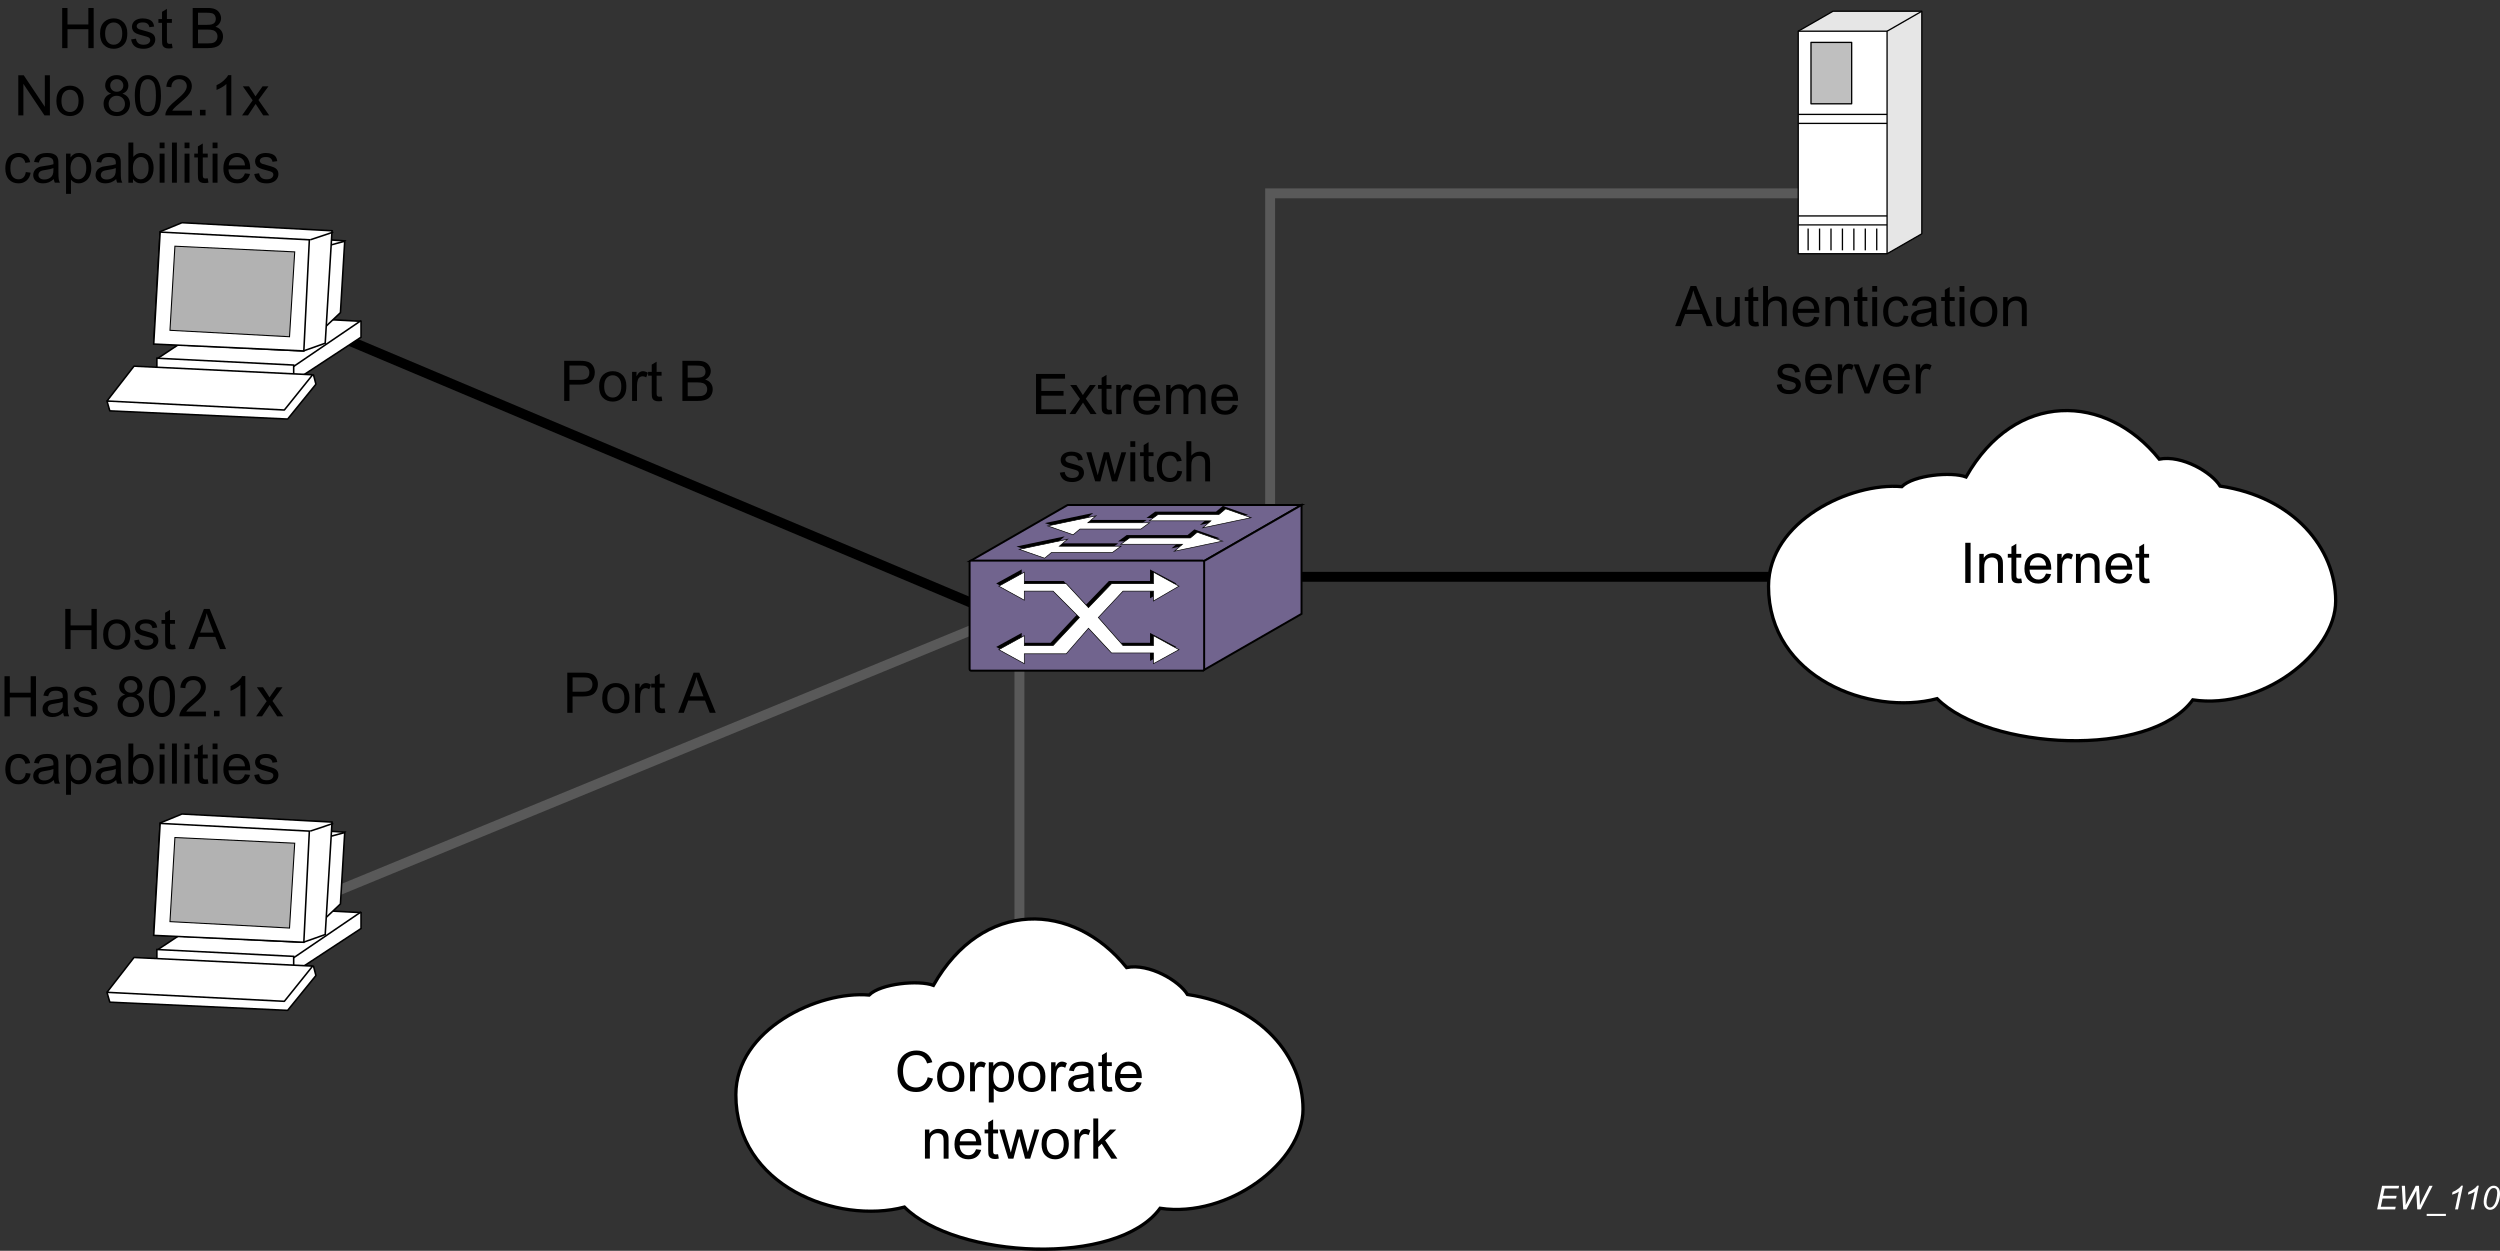 <?xml version="1.0" encoding="UTF-8"?>
<!DOCTYPE svg PUBLIC "-//W3C//DTD SVG 1.1//EN" "http://www.w3.org/Graphics/SVG/1.1/DTD/svg11.dtd">
<!-- Generator: Adobe Illustrator 15.1.0, SVG Export Plug-In . SVG Version: 6.00 Build 0)  --><svg xmlns="http://www.w3.org/2000/svg" version="1.1" x="0px" y="0px" width="378.934px" height="189.585px" viewBox="0 0 378.934 189.585" enable-background="new 0 0 378.934 189.585" xml:space="preserve">
    <rect x="0" y="0" width="378.934" height="189.585" fill="#333333" stroke="none"/>
    <g id="back">
        <g>
            <g>
                <path fill="#FFFFFF" d="M360.309,183.314l0.749-3.579h2.583l-0.086,0.407h-2.104l-0.234,1.113h2.051l-0.086,0.408h-2.051     l-0.259,1.245h2.253l-0.085,0.405H360.309z"/>
                <path fill="#FFFFFF" d="M364.264,183.314l-0.221-3.579h0.486l0.083,1.771c0.005,0.084,0.013,0.313,0.024,0.688     c0.003,0.104,0.005,0.178,0.005,0.221c0,0.027-0.001,0.107-0.003,0.241c0.199-0.407,0.342-0.693,0.43-0.859l1.09-2.061h0.492     l0.12,2.093c0.013,0.238,0.022,0.527,0.026,0.863c0.029-0.082,0.082-0.206,0.156-0.371c0.119-0.265,0.207-0.454,0.264-0.568     l1.021-2.017h0.488l-1.822,3.579h-0.512l-0.12-2.168c-0.012-0.186-0.021-0.413-0.026-0.684c-0.1,0.227-0.183,0.402-0.25,0.527     l-1.24,2.324H364.264z"/>
                <path fill="#FFFFFF" d="M367.821,184.308v-0.318h2.912v0.318H367.821z"/>
                <path fill="#FFFFFF" d="M372.123,183.314l0.566-2.703c-0.244,0.192-0.588,0.347-1.03,0.462l0.083-0.4     c0.22-0.088,0.437-0.202,0.65-0.345c0.214-0.141,0.375-0.265,0.482-0.371c0.065-0.064,0.127-0.144,0.186-0.236h0.257l-0.75,3.594     H372.123z"/>
                <path fill="#FFFFFF" d="M374.532,183.314l0.566-2.703c-0.244,0.192-0.587,0.347-1.029,0.462l0.082-0.4     c0.221-0.088,0.438-0.202,0.651-0.345c0.214-0.141,0.374-0.265,0.481-0.371c0.065-0.064,0.127-0.144,0.186-0.236h0.257     l-0.749,3.594H374.532z"/>
                <path fill="#FFFFFF" d="M376.463,182.14c0-0.303,0.045-0.611,0.136-0.924c0.09-0.313,0.19-0.562,0.302-0.749     c0.11-0.188,0.225-0.334,0.344-0.439s0.235-0.184,0.351-0.233c0.114-0.05,0.242-0.074,0.382-0.074     c0.273,0,0.502,0.102,0.685,0.305c0.184,0.204,0.274,0.498,0.274,0.882c0,0.396-0.063,0.787-0.189,1.175     c-0.15,0.459-0.358,0.803-0.625,1.032c-0.205,0.174-0.439,0.261-0.701,0.261c-0.269,0-0.495-0.104-0.68-0.315     S376.463,182.542,376.463,182.14z M376.891,182.251c0,0.221,0.036,0.392,0.109,0.516c0.1,0.171,0.246,0.256,0.441,0.256     c0.172,0,0.327-0.077,0.467-0.231c0.202-0.218,0.354-0.537,0.455-0.958s0.152-0.765,0.152-1.031c0-0.258-0.049-0.443-0.147-0.557     c-0.099-0.114-0.228-0.172-0.39-0.172c-0.117,0-0.227,0.03-0.328,0.091s-0.199,0.163-0.291,0.31     c-0.133,0.207-0.247,0.517-0.345,0.928C376.932,181.753,376.891,182.037,376.891,182.251z"/>
		</g>
	</g>
</g>
    <g id="lines">
        <polyline fill="none" stroke="#595959" stroke-width="1.5" points="192.518,93.137 192.518,29.304 279.685,29.304  "/>
        <line fill="none" stroke="#000000" stroke-width="1.5" x1="193.518" y1="87.429" x2="286.351" y2="87.429"/>
        <line fill="none" stroke="#595959" stroke-width="1.5" x1="154.518" y1="98.612" x2="154.518" y2="155.405"/>
        <line fill="none" stroke="#000000" stroke-width="1.5" x1="35.217" y1="44.178" x2="152.185" y2="93.468"/>
        <line fill="none" stroke="#595959" stroke-width="1.5" x1="152.185" y1="93.468" x2="46.342" y2="137.013"/>
</g>
    <g id="Layer_1">
        <polygon fill-rule="evenodd" clip-rule="evenodd" fill="#FFFFFF" stroke="#000000" stroke-width="0.24" stroke-miterlimit="11.474" points="   52.187,36.504 37.494,35.564 46.566,40.298 52.187,36.504  "/>
        <polygon fill-rule="evenodd" clip-rule="evenodd" fill="#FFFFFF" stroke="#000000" stroke-width="0.24" stroke-miterlimit="11.474" points="   44.457,57.848 54.723,51.108 54.723,48.7 34.039,47.613 23.778,54.402 23.778,56.811 44.457,57.848  "/>
        <line fill="none" stroke="#000000" stroke-width="0.24" stroke-miterlimit="11.474" x1="44.513" y1="55.54" x2="54.723" y2="48.593"/>
        <polygon fill-rule="evenodd" clip-rule="evenodd" fill="#FFFFFF" stroke="#000000" stroke-width="0.24" stroke-miterlimit="11.474" points="   46.628,52.088 51.601,47.386 52.25,36.567 47.736,37.769 46.628,52.088  "/>
        <polygon fill-rule="evenodd" clip-rule="evenodd" fill="#FFFFFF" stroke="#000000" stroke-width="0.24" stroke-miterlimit="11.474" points="   23.778,54.294 44.513,55.331 44.513,57.848 23.778,56.861 23.778,54.294  "/>
        <polygon fill-rule="evenodd" clip-rule="evenodd" fill="#FFFFFF" stroke="#000000" stroke-width="0.24" stroke-miterlimit="11.474" points="   45.982,53.194 49.293,52.024 50.328,34.979 27.584,33.755 24.273,35.114 23.3,52.088 45.982,53.194  "/>
        <polygon fill-rule="evenodd" clip-rule="evenodd" fill="#FFFFFF" stroke="#000000" stroke-width="0.24" stroke-miterlimit="11.474" points="   24.273,35.177 46.89,36.347 46.053,53.194 23.3,52.15 24.273,35.177  "/>
        <line fill="none" stroke="#000000" stroke-width="0.24" stroke-miterlimit="11.474" x1="47.025" y1="36.347" x2="50.517" y2="35.177"/>
        <polygon fill-rule="evenodd" clip-rule="evenodd" fill="#B2B2B2" stroke="#000000" stroke-width="0.16" points="43.883,51.04    44.671,38.179 26.512,37.317 25.763,50.066  "/>
        <polygon fill-rule="evenodd" clip-rule="evenodd" fill="#FFFFFF" stroke="#000000" stroke-width="0.24" stroke-linejoin="bevel" stroke-miterlimit="11.474" points="   16.212,60.781 16.644,62.274 43.598,63.517 47.885,58.237 47.515,56.807 16.212,60.781  "/>
        <polygon fill-rule="evenodd" clip-rule="evenodd" fill="#FFFFFF" stroke="#000000" stroke-width="0.24" stroke-linejoin="bevel" stroke-miterlimit="11.474" points="   20.31,55.502 47.386,56.807 43.099,62.146 16.212,60.781 20.31,55.502  "/>
        <polygon fill-rule="evenodd" clip-rule="evenodd" fill="#FFFFFF" stroke="#000000" stroke-width="0.24" stroke-miterlimit="11.474" points="   52.187,126.132 37.494,125.191 46.566,129.925 52.187,126.132  "/>
        <polygon fill-rule="evenodd" clip-rule="evenodd" fill="#FFFFFF" stroke="#000000" stroke-width="0.24" stroke-miterlimit="11.474" points="   44.457,147.475 54.723,140.736 54.723,138.328 34.039,137.241 23.778,144.03 23.778,146.438 44.457,147.475  "/>
        <line fill="none" stroke="#000000" stroke-width="0.24" stroke-miterlimit="11.474" x1="44.513" y1="145.167" x2="54.723" y2="138.22"/>
        <polygon fill-rule="evenodd" clip-rule="evenodd" fill="#FFFFFF" stroke="#000000" stroke-width="0.24" stroke-miterlimit="11.474" points="   46.628,141.715 51.601,137.013 52.25,126.195 47.736,127.396 46.628,141.715  "/>
        <polygon fill-rule="evenodd" clip-rule="evenodd" fill="#FFFFFF" stroke="#000000" stroke-width="0.24" stroke-miterlimit="11.474" points="   23.778,143.921 44.513,144.958 44.513,147.475 23.778,146.489 23.778,143.921  "/>
        <polygon fill-rule="evenodd" clip-rule="evenodd" fill="#FFFFFF" stroke="#000000" stroke-width="0.24" stroke-miterlimit="11.474" points="   45.982,142.822 49.293,141.652 50.328,124.607 27.584,123.382 24.273,124.742 23.3,141.715 45.982,142.822  "/>
        <polygon fill-rule="evenodd" clip-rule="evenodd" fill="#FFFFFF" stroke="#000000" stroke-width="0.24" stroke-miterlimit="11.474" points="   24.273,124.804 46.89,125.974 46.053,142.822 23.3,141.778 24.273,124.804  "/>
        <line fill="none" stroke="#000000" stroke-width="0.24" stroke-miterlimit="11.474" x1="47.025" y1="125.974" x2="50.517" y2="124.804"/>
        <polygon fill-rule="evenodd" clip-rule="evenodd" fill="#B2B2B2" stroke="#000000" stroke-width="0.16" points="43.883,140.667    44.671,127.806 26.512,126.945 25.763,139.694  "/>
        <polygon fill-rule="evenodd" clip-rule="evenodd" fill="#FFFFFF" stroke="#000000" stroke-width="0.24" stroke-linejoin="bevel" stroke-miterlimit="11.474" points="   16.212,150.409 16.644,151.902 43.598,153.144 47.885,147.865 47.515,146.434 16.212,150.409  "/>
        <polygon fill-rule="evenodd" clip-rule="evenodd" fill="#FFFFFF" stroke="#000000" stroke-width="0.24" stroke-linejoin="bevel" stroke-miterlimit="11.474" points="   20.31,145.129 47.386,146.434 43.099,151.773 16.212,150.409 20.31,145.129  "/>
        <path fill="#FFFFFF" stroke="#000000" stroke-width="0.5" d="M298.004,72.293c7.432-13.121,21.195-12.755,29.285-2.7   c3.441-0.67,7.971,2.021,9.221,4.084c11.178,1.658,17.516,9.438,17.516,17.393s-11.26,16.557-21.658,15.012   c-6.537,8.949-30.982,7.592-38.756-0.182c-10.15,2.662-25.551-3.164-25.551-17.031c0-9.912,12.502-15.782,20.199-15.107   C290.01,72.01,295.795,71.46,298.004,72.293z"/>
        <path fill="#FFFFFF" stroke="#000000" stroke-width="0.5" d="M141.479,149.354c7.432-13.121,21.195-12.755,29.285-2.7   c3.441-0.67,7.971,2.021,9.221,4.084c11.178,1.658,17.516,9.438,17.516,17.393s-11.26,16.557-21.659,15.012   c-6.537,8.949-30.982,7.592-38.755-0.182c-10.15,2.662-25.551-3.164-25.551-17.031c0-9.912,12.502-15.782,20.199-15.107   C133.485,149.071,139.27,148.521,141.479,149.354z"/>
        <polyline fill="#E6E6E6" stroke="#000000" stroke-width="0.2" stroke-linejoin="round" stroke-miterlimit="10" points="   286.03,38.463 291.297,35.437 291.297,1.703 277.831,1.703 272.564,4.73  "/>
        <rect x="272.564" y="4.73" fill="#FFFFFF" stroke="#000000" stroke-width="0.2" stroke-linejoin="round" width="13.466" height="33.733"/>
        <rect x="274.498" y="6.423" fill="#BFBFBF" stroke="#000000" stroke-width="0.2" stroke-linejoin="round" width="6.166" height="9.307"/>
        <line fill="none" stroke="#000000" stroke-width="0.2" stroke-linejoin="round" x1="286.03" y1="17.343" x2="272.564" y2="17.343"/>
        <line fill="none" stroke="#000000" stroke-width="0.2" stroke-linejoin="round" x1="286.03" y1="18.703" x2="272.564" y2="18.703"/>
        <line fill="none" stroke="#000000" stroke-width="0.2" stroke-linejoin="round" x1="286.03" y1="32.73" x2="272.564" y2="32.73"/>
        <line fill="none" stroke="#000000" stroke-width="0.2" stroke-linejoin="round" x1="286.03" y1="34.09" x2="272.564" y2="34.09"/>
        <line fill="none" stroke="#000000" stroke-width="0.2" stroke-linejoin="round" x1="282.73" y1="34.637" x2="282.73" y2="37.944"/>
        <line fill="none" stroke="#000000" stroke-width="0.2" stroke-linejoin="round" x1="280.998" y1="34.637" x2="280.998" y2="37.944"/>
        <line fill="none" stroke="#000000" stroke-width="0.2" stroke-linejoin="round" x1="279.264" y1="34.637" x2="279.264" y2="37.944"/>
        <line fill="none" stroke="#000000" stroke-width="0.2" stroke-linejoin="round" x1="277.531" y1="34.637" x2="277.531" y2="37.944"/>
        <line fill="none" stroke="#000000" stroke-width="0.2" stroke-linejoin="round" x1="275.797" y1="34.637" x2="275.797" y2="37.944"/>
        <line fill="none" stroke="#000000" stroke-width="0.2" stroke-linejoin="round" x1="274.064" y1="34.637" x2="274.064" y2="37.944"/>
        <line fill="none" stroke="#000000" stroke-width="0.2" stroke-linejoin="round" x1="284.463" y1="34.637" x2="284.463" y2="37.944"/>
        <line fill="none" stroke="#000000" stroke-width="0.2" stroke-linejoin="round" stroke-miterlimit="10" x1="286.03" y1="4.73" x2="291.297" y2="1.703"/>
        <polygon fill="#71648E" stroke="#000000" stroke-width="0.3" points="182.487,85.049 147.038,85.049 161.829,76.542 197.28,76.542     "/>
        <polygon fill="#71648E" stroke="#000000" stroke-width="0.3" points="197.28,93.044 182.487,101.55 182.487,85.049 197.28,76.542     "/>
        <path fill="#71648E" stroke="#000000" stroke-width="0.3" d="M182.518,101.429c0,0.125-0.104,0.227-0.227,0.227h-35.098   c-0.125,0-0.227-0.102-0.227-0.227V85.2c0-0.125,0.102-0.229,0.227-0.229h35.098c0.123,0,0.227,0.104,0.227,0.229V101.429z"/>
        <polygon points="169.489,82.358 160.139,82.358 161.379,81.299 154.069,82.834 157.904,84.178 158.942,83.317 168.17,83.317  "/>
        <polygon points="169.452,82.065 178.799,82.065 177.559,83.122 184.87,81.586 181.036,80.243 179.999,81.106 170.77,81.106  "/>
        <polygon points="173.803,78.807 164.454,78.807 165.694,77.749 158.383,79.284 162.218,80.627 163.256,79.766 172.485,79.766  "/>
        <polygon points="173.766,78.514 183.114,78.514 181.874,79.571 189.184,78.036 185.35,76.692 184.313,77.555 175.084,77.555  "/>
        <polygon fill="#FFFFFF" stroke="#000000" stroke-width="0.1" stroke-miterlimit="10" points="169.92,82.788 160.572,82.788    161.811,81.731 154.5,83.266 158.336,84.61 159.374,83.747 168.602,83.747  "/>
        <polygon fill="#FFFFFF" stroke="#000000" stroke-width="0.1" stroke-miterlimit="10" points="169.883,82.495 179.231,82.495    177.993,83.553 185.303,82.018 181.467,80.674 180.43,81.536 171.202,81.536  "/>
        <polygon fill="#FFFFFF" stroke="#000000" stroke-width="0.1" stroke-miterlimit="10" points="174.235,79.237 164.886,79.237    166.125,78.18 158.815,79.715 162.651,81.059 163.688,80.196 172.917,80.196  "/>
        <polygon fill="#FFFFFF" stroke="#000000" stroke-width="0.1" stroke-miterlimit="10" points="174.198,78.944 183.545,78.944    182.307,80.002 189.618,78.467 185.782,77.124 184.745,77.985 175.516,77.985  "/>
        <polygon fill-rule="evenodd" clip-rule="evenodd" points="154.865,86.314 154.865,88.062 161.224,88.062 164.59,91.686    168.082,88.062 174.316,88.062 174.316,86.314 178.306,88.438 174.316,90.686 174.316,89.188 169.828,89.188 166.085,93.186    169.828,97.435 174.316,97.435 174.316,95.935 178.306,98.059 174.316,100.184 174.316,98.56 168.082,98.56 164.59,94.811    161.224,98.685 154.865,98.685 154.865,100.184 150.999,98.059 154.865,95.935 154.865,97.435 159.229,97.435 163.218,93.186    159.229,89.188 154.865,89.188 154.865,90.562 150.999,88.438 154.865,86.314  "/>
        <polygon fill="#FFFFFF" stroke="#000000" stroke-width="0.1" stroke-miterlimit="10" points="155.257,86.724 155.257,88.474    161.617,88.474 164.983,92.098 168.474,88.474 174.833,88.474 174.833,86.724 178.699,88.849 174.833,91.098 174.833,89.6    170.219,89.6 166.479,93.598 170.219,97.847 174.833,97.847 174.833,96.349 178.699,98.471 174.833,100.596 174.833,98.972    168.474,98.972 164.983,95.223 161.617,99.096 155.257,99.096 155.257,100.596 151.391,98.471 155.257,96.349 155.257,97.847    159.622,97.847 163.611,93.598 159.622,89.6 155.257,89.6 155.257,90.973 151.391,88.849 155.257,86.724  "/>
</g>
    <g id="callouts">
        <g>
            <g>
                <path d="M297.883,88.357v-6.084h0.805v6.084H297.883z"/>
                <path d="M300.012,88.357v-4.408h0.672v0.626c0.324-0.484,0.792-0.726,1.403-0.726c0.266,0,0.51,0.048,0.732,0.143     c0.223,0.096,0.39,0.221,0.5,0.376c0.11,0.155,0.188,0.339,0.232,0.552c0.027,0.138,0.042,0.38,0.042,0.727v2.71h-0.747v-2.681     c0-0.304-0.029-0.532-0.088-0.683c-0.058-0.151-0.161-0.271-0.309-0.361c-0.148-0.09-0.322-0.135-0.521-0.135     c-0.317,0-0.593,0.101-0.823,0.303c-0.231,0.202-0.347,0.585-0.347,1.149v2.407H300.012z"/>
                <path d="M306.371,87.689l0.107,0.66c-0.21,0.044-0.398,0.066-0.564,0.066c-0.271,0-0.481-0.043-0.631-0.128     c-0.149-0.086-0.254-0.199-0.315-0.338c-0.061-0.14-0.091-0.434-0.091-0.882V84.53h-0.548v-0.581h0.548v-1.091l0.743-0.448v1.54     h0.751v0.581h-0.751v2.578c0,0.213,0.013,0.35,0.039,0.411s0.069,0.109,0.129,0.145c0.06,0.036,0.145,0.054,0.255,0.054     C306.125,87.718,306.235,87.708,306.371,87.689z"/>
                <path d="M310.119,86.938l0.771,0.095c-0.122,0.451-0.347,0.801-0.677,1.05c-0.329,0.249-0.749,0.374-1.262,0.374     c-0.645,0-1.155-0.199-1.533-0.596s-0.566-0.954-0.566-1.67c0-0.742,0.19-1.317,0.572-1.727s0.878-0.614,1.486-0.614     c0.589,0,1.07,0.201,1.444,0.602c0.373,0.401,0.561,0.965,0.561,1.693c0,0.044-0.002,0.11-0.005,0.199h-3.287     c0.028,0.484,0.165,0.854,0.411,1.112c0.246,0.257,0.554,0.386,0.922,0.386c0.273,0,0.508-0.072,0.701-0.216     S310.004,87.253,310.119,86.938z M307.666,85.73h2.461c-0.033-0.371-0.127-0.649-0.282-0.834     c-0.238-0.288-0.546-0.432-0.926-0.432c-0.343,0-0.631,0.115-0.865,0.344C307.82,85.038,307.69,85.345,307.666,85.73z"/>
                <path d="M311.82,88.357v-4.408h0.673v0.668c0.171-0.313,0.33-0.519,0.475-0.619c0.146-0.1,0.306-0.149,0.479-0.149     c0.252,0,0.508,0.08,0.768,0.241l-0.257,0.693c-0.183-0.108-0.365-0.162-0.548-0.162c-0.163,0-0.31,0.049-0.44,0.147     c-0.13,0.098-0.223,0.234-0.277,0.409c-0.083,0.266-0.125,0.556-0.125,0.872v2.308H311.82z"/>
                <path d="M314.659,88.357v-4.408h0.673v0.626c0.323-0.484,0.791-0.726,1.402-0.726c0.266,0,0.51,0.048,0.732,0.143     c0.223,0.096,0.39,0.221,0.5,0.376c0.111,0.155,0.188,0.339,0.232,0.552c0.028,0.138,0.042,0.38,0.042,0.727v2.71h-0.747v-2.681     c0-0.304-0.029-0.532-0.087-0.683c-0.059-0.151-0.161-0.271-0.31-0.361s-0.321-0.135-0.521-0.135     c-0.318,0-0.593,0.101-0.824,0.303c-0.231,0.202-0.347,0.585-0.347,1.149v2.407H314.659z"/>
                <path d="M322.404,86.938l0.771,0.095c-0.122,0.451-0.347,0.801-0.677,1.05c-0.329,0.249-0.749,0.374-1.262,0.374     c-0.645,0-1.155-0.199-1.533-0.596s-0.566-0.954-0.566-1.67c0-0.742,0.19-1.317,0.572-1.727s0.878-0.614,1.486-0.614     c0.589,0,1.07,0.201,1.444,0.602c0.373,0.401,0.561,0.965,0.561,1.693c0,0.044-0.002,0.11-0.005,0.199h-3.287     c0.028,0.484,0.165,0.854,0.411,1.112c0.246,0.257,0.554,0.386,0.922,0.386c0.273,0,0.508-0.072,0.701-0.216     S322.29,87.253,322.404,86.938z M319.951,85.73h2.461c-0.033-0.371-0.127-0.649-0.282-0.834     c-0.238-0.288-0.546-0.432-0.926-0.432c-0.343,0-0.631,0.115-0.865,0.344C320.105,85.038,319.975,85.345,319.951,85.73z"/>
                <path d="M325.745,87.689l0.107,0.66c-0.21,0.044-0.398,0.066-0.564,0.066c-0.271,0-0.481-0.043-0.631-0.128     c-0.149-0.086-0.254-0.199-0.315-0.338c-0.061-0.14-0.091-0.434-0.091-0.882V84.53h-0.548v-0.581h0.548v-1.091l0.743-0.448v1.54     h0.751v0.581h-0.751v2.578c0,0.213,0.013,0.35,0.039,0.411s0.069,0.109,0.129,0.145c0.06,0.036,0.145,0.054,0.255,0.054     C325.5,87.718,325.609,87.708,325.745,87.689z"/>
		</g>
	</g>
        <g>
            <g>
                <path d="M253.904,49.437l2.337-6.084h0.867l2.49,6.084h-0.918l-0.709-1.843h-2.545l-0.668,1.843H253.904z M255.659,46.938h2.063     l-0.636-1.685c-0.193-0.512-0.337-0.933-0.432-1.262c-0.077,0.39-0.187,0.777-0.327,1.162L255.659,46.938z"/>
                <path d="M263.035,49.437V48.79c-0.344,0.498-0.81,0.747-1.399,0.747c-0.26,0-0.502-0.05-0.728-0.149s-0.394-0.225-0.503-0.375     s-0.186-0.335-0.23-0.554c-0.03-0.146-0.045-0.379-0.045-0.697v-2.731h0.747v2.445c0,0.39,0.015,0.653,0.046,0.788     c0.047,0.197,0.146,0.351,0.299,0.463c0.151,0.112,0.34,0.168,0.564,0.168c0.224,0,0.434-0.057,0.631-0.172     c0.196-0.115,0.335-0.271,0.417-0.469c0.081-0.198,0.122-0.485,0.122-0.861v-2.362h0.747v4.408H263.035z"/>
                <path d="M266.504,48.769l0.107,0.66c-0.21,0.044-0.398,0.066-0.564,0.066c-0.271,0-0.481-0.043-0.631-0.128     c-0.149-0.086-0.254-0.199-0.315-0.338c-0.061-0.14-0.091-0.434-0.091-0.882V45.61h-0.548v-0.581h0.548v-1.091l0.742-0.448v1.54     h0.752v0.581h-0.752v2.578c0,0.213,0.014,0.35,0.04,0.411s0.069,0.109,0.129,0.145c0.06,0.036,0.145,0.054,0.255,0.054     C266.259,48.798,266.369,48.788,266.504,48.769z"/>
                <path d="M267.235,49.437v-6.084h0.747v2.183c0.349-0.404,0.788-0.606,1.319-0.606c0.327,0,0.61,0.064,0.852,0.193     c0.24,0.129,0.412,0.307,0.517,0.533c0.104,0.227,0.155,0.557,0.155,0.988v2.793h-0.747v-2.793c0-0.374-0.081-0.646-0.243-0.816     c-0.161-0.17-0.391-0.255-0.687-0.255c-0.222,0-0.43,0.058-0.625,0.172c-0.194,0.115-0.334,0.271-0.417,0.467     c-0.083,0.196-0.124,0.467-0.124,0.813v2.411H267.235z"/>
                <path d="M274.979,48.018l0.772,0.095c-0.122,0.451-0.348,0.801-0.677,1.05s-0.75,0.374-1.262,0.374     c-0.645,0-1.156-0.199-1.533-0.596c-0.378-0.397-0.566-0.954-0.566-1.67c0-0.742,0.19-1.317,0.572-1.727s0.877-0.614,1.486-0.614     c0.589,0,1.07,0.201,1.443,0.602c0.374,0.401,0.561,0.965,0.561,1.693c0,0.044-0.001,0.11-0.004,0.199h-3.287     c0.027,0.484,0.165,0.854,0.411,1.112c0.246,0.257,0.553,0.386,0.921,0.386c0.274,0,0.508-0.072,0.701-0.216     C274.712,48.563,274.866,48.333,274.979,48.018z M272.526,46.81h2.462c-0.033-0.371-0.128-0.649-0.282-0.834     c-0.238-0.288-0.547-0.432-0.926-0.432c-0.343,0-0.632,0.115-0.865,0.344C272.68,46.118,272.551,46.425,272.526,46.81z"/>
                <path d="M276.689,49.437v-4.408h0.673v0.626c0.323-0.484,0.791-0.726,1.402-0.726c0.266,0,0.51,0.048,0.732,0.143     c0.223,0.096,0.39,0.221,0.5,0.376c0.111,0.155,0.188,0.339,0.232,0.552c0.028,0.138,0.042,0.38,0.042,0.727v2.71h-0.747v-2.681     c0-0.304-0.029-0.532-0.087-0.683c-0.059-0.151-0.161-0.271-0.31-0.361c-0.147-0.09-0.321-0.135-0.521-0.135     c-0.318,0-0.593,0.101-0.824,0.303c-0.23,0.202-0.347,0.585-0.347,1.149v2.407H276.689z"/>
                <path d="M283.047,48.769l0.108,0.66c-0.211,0.044-0.398,0.066-0.564,0.066c-0.271,0-0.481-0.043-0.631-0.128     c-0.149-0.086-0.255-0.199-0.315-0.338c-0.062-0.14-0.092-0.434-0.092-0.882V45.61h-0.548v-0.581h0.548v-1.091l0.743-0.448v1.54     h0.751v0.581h-0.751v2.578c0,0.213,0.013,0.35,0.039,0.411s0.069,0.109,0.129,0.145c0.06,0.036,0.145,0.054,0.255,0.054     C282.803,48.798,282.912,48.788,283.047,48.769z"/>
                <path d="M283.782,44.211v-0.859h0.748v0.859H283.782z M283.782,49.437v-4.408h0.748v4.408H283.782z"/>
                <path d="M288.542,47.823l0.735,0.095c-0.081,0.506-0.286,0.903-0.617,1.189c-0.33,0.287-0.736,0.43-1.218,0.43     c-0.604,0-1.088-0.197-1.455-0.591c-0.366-0.395-0.55-0.959-0.55-1.696c0-0.476,0.079-0.892,0.236-1.249     c0.158-0.357,0.398-0.625,0.721-0.803c0.322-0.178,0.673-0.268,1.052-0.268c0.479,0,0.87,0.121,1.175,0.363     s0.499,0.586,0.585,1.031l-0.726,0.112c-0.069-0.296-0.192-0.519-0.368-0.668s-0.388-0.224-0.637-0.224     c-0.376,0-0.682,0.135-0.917,0.405c-0.235,0.27-0.354,0.696-0.354,1.28c0,0.592,0.114,1.022,0.341,1.291     c0.227,0.268,0.522,0.402,0.888,0.402c0.294,0,0.539-0.09,0.735-0.27C288.366,48.473,288.49,48.196,288.542,47.823z"/>
                <path d="M292.792,48.893c-0.276,0.235-0.543,0.401-0.799,0.498c-0.256,0.097-0.53,0.146-0.823,0.146     c-0.484,0-0.856-0.118-1.117-0.355c-0.26-0.236-0.39-0.539-0.39-0.907c0-0.216,0.049-0.413,0.147-0.591     c0.098-0.179,0.227-0.322,0.386-0.43s0.338-0.189,0.537-0.245c0.146-0.039,0.368-0.076,0.664-0.112     c0.604-0.072,1.048-0.158,1.333-0.257c0.002-0.103,0.004-0.167,0.004-0.195c0-0.305-0.07-0.519-0.212-0.644     c-0.19-0.169-0.475-0.253-0.851-0.253c-0.352,0-0.611,0.062-0.778,0.185c-0.168,0.123-0.291,0.341-0.372,0.653l-0.73-0.1     c0.066-0.313,0.176-0.565,0.328-0.757s0.372-0.34,0.66-0.444c0.288-0.104,0.621-0.156,1-0.156c0.377,0,0.683,0.044,0.918,0.133     c0.234,0.088,0.407,0.2,0.519,0.334c0.11,0.134,0.188,0.304,0.232,0.508c0.024,0.127,0.037,0.357,0.037,0.689v0.996     c0,0.694,0.016,1.133,0.048,1.317c0.031,0.184,0.095,0.36,0.188,0.529h-0.78C292.865,49.282,292.815,49.101,292.792,48.893z      M292.731,47.225c-0.271,0.11-0.679,0.205-1.221,0.282c-0.307,0.044-0.524,0.094-0.651,0.149     c-0.128,0.055-0.226,0.136-0.295,0.243s-0.104,0.225-0.104,0.355c0,0.199,0.075,0.365,0.226,0.498     c0.151,0.133,0.372,0.199,0.662,0.199c0.288,0,0.544-0.063,0.768-0.189c0.225-0.126,0.39-0.298,0.494-0.517     c0.08-0.168,0.121-0.417,0.121-0.747V47.225z"/>
                <path d="M296.275,48.769l0.108,0.66c-0.211,0.044-0.398,0.066-0.564,0.066c-0.271,0-0.482-0.043-0.631-0.128     c-0.15-0.086-0.255-0.199-0.316-0.338c-0.061-0.14-0.091-0.434-0.091-0.882V45.61h-0.548v-0.581h0.548v-1.091l0.743-0.448v1.54     h0.751v0.581h-0.751v2.578c0,0.213,0.013,0.35,0.039,0.411s0.069,0.109,0.129,0.145c0.06,0.036,0.145,0.054,0.255,0.054     C296.03,48.798,296.139,48.788,296.275,48.769z"/>
                <path d="M297.009,44.211v-0.859h0.747v0.859H297.009z M297.009,49.437v-4.408h0.747v4.408H297.009z"/>
                <path d="M298.616,47.233c0-0.816,0.227-1.42,0.681-1.813c0.379-0.327,0.841-0.49,1.386-0.49c0.606,0,1.102,0.199,1.486,0.596     s0.577,0.945,0.577,1.646c0,0.567-0.085,1.013-0.256,1.338c-0.17,0.325-0.417,0.578-0.742,0.758     c-0.325,0.18-0.681,0.27-1.065,0.27c-0.616,0-1.115-0.198-1.496-0.594C298.806,48.547,298.616,47.978,298.616,47.233z      M299.383,47.233c0,0.564,0.123,0.987,0.369,1.268c0.247,0.281,0.557,0.421,0.93,0.421c0.371,0,0.68-0.141,0.926-0.423     s0.369-0.712,0.369-1.291c0-0.545-0.123-0.958-0.371-1.239c-0.247-0.281-0.556-0.421-0.924-0.421c-0.373,0-0.683,0.14-0.93,0.419     C299.506,46.247,299.383,46.668,299.383,47.233z"/>
                <path d="M303.622,49.437v-4.408h0.672v0.626c0.324-0.484,0.791-0.726,1.402-0.726c0.266,0,0.511,0.048,0.733,0.143     c0.223,0.096,0.389,0.221,0.5,0.376c0.11,0.155,0.188,0.339,0.232,0.552c0.027,0.138,0.041,0.38,0.041,0.727v2.71h-0.747v-2.681     c0-0.304-0.029-0.532-0.087-0.683s-0.161-0.271-0.31-0.361c-0.147-0.09-0.321-0.135-0.521-0.135     c-0.318,0-0.593,0.101-0.824,0.303c-0.23,0.202-0.347,0.585-0.347,1.149v2.407H303.622z"/>
                <path d="M269.305,58.321l0.739-0.116c0.042,0.296,0.157,0.523,0.347,0.681s0.454,0.237,0.795,0.237     c0.343,0,0.598-0.07,0.764-0.21c0.166-0.14,0.249-0.303,0.249-0.492c0-0.168-0.073-0.301-0.22-0.398     c-0.103-0.066-0.357-0.151-0.764-0.253c-0.549-0.139-0.928-0.258-1.14-0.359c-0.212-0.101-0.372-0.241-0.481-0.419     c-0.109-0.179-0.164-0.375-0.164-0.591c0-0.197,0.045-0.378,0.135-0.546s0.213-0.307,0.367-0.417     c0.116-0.086,0.274-0.159,0.476-0.218c0.2-0.059,0.416-0.089,0.646-0.089c0.346,0,0.649,0.05,0.911,0.149     c0.261,0.1,0.454,0.234,0.579,0.404c0.124,0.17,0.21,0.398,0.257,0.683l-0.73,0.1c-0.033-0.227-0.129-0.404-0.288-0.531     c-0.159-0.127-0.385-0.191-0.675-0.191c-0.343,0-0.588,0.057-0.734,0.17c-0.146,0.114-0.22,0.247-0.22,0.398     c0,0.097,0.03,0.184,0.091,0.262c0.061,0.08,0.156,0.146,0.286,0.199c0.075,0.027,0.295,0.091,0.66,0.191     c0.528,0.141,0.897,0.256,1.106,0.346c0.209,0.09,0.372,0.221,0.491,0.393c0.119,0.171,0.179,0.384,0.179,0.639     c0,0.249-0.072,0.483-0.218,0.703c-0.146,0.22-0.355,0.39-0.629,0.511c-0.273,0.12-0.584,0.181-0.93,0.181     c-0.572,0-1.009-0.119-1.31-0.357C269.581,59.142,269.389,58.789,269.305,58.321z"/>
                <path d="M276.872,58.218l0.772,0.095c-0.122,0.451-0.348,0.801-0.677,1.05s-0.75,0.374-1.262,0.374     c-0.645,0-1.156-0.199-1.533-0.596c-0.378-0.397-0.566-0.954-0.566-1.67c0-0.742,0.19-1.317,0.572-1.727     c0.382-0.41,0.877-0.614,1.486-0.614c0.589,0,1.07,0.201,1.443,0.602c0.374,0.401,0.561,0.966,0.561,1.693     c0,0.044-0.001,0.111-0.004,0.199h-3.287c0.027,0.484,0.165,0.855,0.411,1.112s0.553,0.386,0.921,0.386     c0.274,0,0.508-0.072,0.701-0.216C276.605,58.763,276.758,58.533,276.872,58.218z M274.418,57.01h2.462     c-0.033-0.371-0.128-0.649-0.282-0.834c-0.238-0.288-0.547-0.432-0.926-0.432c-0.343,0-0.632,0.115-0.865,0.344     C274.573,56.318,274.444,56.625,274.418,57.01z"/>
                <path d="M278.574,59.637v-4.408h0.672v0.668c0.172-0.313,0.33-0.519,0.476-0.618s0.305-0.149,0.479-0.149     c0.252,0,0.508,0.08,0.768,0.241l-0.257,0.693c-0.184-0.108-0.365-0.162-0.549-0.162c-0.163,0-0.31,0.049-0.439,0.147     c-0.13,0.099-0.223,0.235-0.278,0.409c-0.083,0.266-0.124,0.556-0.124,0.872v2.308H278.574z"/>
                <path d="M282.637,59.637l-1.678-4.408h0.789l0.946,2.64c0.103,0.285,0.196,0.581,0.282,0.888     c0.066-0.232,0.159-0.512,0.278-0.838l0.979-2.689h0.768l-1.668,4.408H282.637z"/>
                <path d="M288.68,58.218l0.771,0.095c-0.122,0.451-0.348,0.801-0.677,1.05s-0.75,0.374-1.262,0.374     c-0.645,0-1.155-0.199-1.533-0.596s-0.566-0.954-0.566-1.67c0-0.742,0.19-1.317,0.572-1.727c0.382-0.41,0.877-0.614,1.486-0.614     c0.589,0,1.07,0.201,1.444,0.602c0.373,0.401,0.561,0.966,0.561,1.693c0,0.044-0.002,0.111-0.005,0.199h-3.287     c0.028,0.484,0.165,0.855,0.411,1.112s0.554,0.386,0.922,0.386c0.273,0,0.507-0.072,0.701-0.216     C288.413,58.763,288.566,58.533,288.68,58.218z M286.227,57.01h2.461c-0.033-0.371-0.127-0.649-0.282-0.834     c-0.238-0.288-0.547-0.432-0.926-0.432c-0.343,0-0.631,0.115-0.865,0.344C286.381,56.318,286.251,56.625,286.227,57.01z"/>
                <path d="M290.381,59.637v-4.408h0.672v0.668c0.172-0.313,0.33-0.519,0.476-0.618s0.306-0.149,0.479-0.149     c0.252,0,0.508,0.08,0.768,0.241l-0.257,0.693c-0.183-0.108-0.365-0.162-0.548-0.162c-0.163,0-0.311,0.049-0.44,0.147     c-0.13,0.099-0.223,0.235-0.278,0.409c-0.082,0.266-0.124,0.556-0.124,0.872v2.308H290.381z"/>
		</g>
	</g>
        <g>
            <g>
                <path d="M140.616,163.285l0.805,0.203c-0.168,0.661-0.472,1.165-0.911,1.513c-0.438,0.347-0.975,0.521-1.608,0.521     c-0.656,0-1.189-0.133-1.6-0.4c-0.411-0.267-0.724-0.653-0.938-1.16c-0.214-0.506-0.322-1.05-0.322-1.631     c0-0.634,0.121-1.187,0.363-1.658s0.586-0.83,1.033-1.075c0.447-0.244,0.939-0.367,1.476-0.367c0.609,0,1.121,0.155,1.536,0.465     c0.415,0.311,0.704,0.746,0.868,1.308l-0.793,0.187c-0.141-0.442-0.346-0.765-0.614-0.967c-0.268-0.202-0.606-0.303-1.013-0.303     c-0.467,0-0.858,0.112-1.172,0.336s-0.535,0.525-0.662,0.902c-0.127,0.378-0.191,0.768-0.191,1.169     c0,0.518,0.076,0.969,0.227,1.354c0.15,0.387,0.385,0.675,0.703,0.866c0.318,0.19,0.663,0.286,1.034,0.286     c0.451,0,0.833-0.13,1.146-0.391C140.294,164.182,140.506,163.796,140.616,163.285z"/>
                <path d="M142.04,163.213c0-0.816,0.227-1.421,0.681-1.813c0.379-0.326,0.841-0.49,1.386-0.49c0.606,0,1.101,0.199,1.486,0.596     c0.384,0.397,0.577,0.946,0.577,1.646c0,0.566-0.085,1.013-0.255,1.338c-0.17,0.325-0.418,0.578-0.743,0.758     s-0.68,0.27-1.064,0.27c-0.617,0-1.116-0.198-1.496-0.594C142.23,164.528,142.04,163.958,142.04,163.213z M142.808,163.213     c0,0.564,0.123,0.987,0.37,1.269c0.246,0.28,0.556,0.421,0.93,0.421c0.371,0,0.679-0.142,0.925-0.423     c0.247-0.283,0.37-0.713,0.37-1.291c0-0.545-0.124-0.958-0.372-1.239c-0.248-0.28-0.556-0.421-0.923-0.421     c-0.374,0-0.684,0.14-0.93,0.419C142.931,162.227,142.808,162.649,142.808,163.213z"/>
                <path d="M147.037,165.417v-4.408h0.672v0.669c0.171-0.313,0.33-0.519,0.475-0.618s0.305-0.15,0.479-0.15     c0.251,0,0.508,0.081,0.768,0.241l-0.257,0.693c-0.183-0.108-0.365-0.162-0.548-0.162c-0.163,0-0.31,0.049-0.44,0.147     c-0.13,0.098-0.223,0.234-0.278,0.408c-0.083,0.266-0.125,0.557-0.125,0.872v2.308H147.037z"/>
                <path d="M149.876,167.107v-6.098h0.681v0.573c0.16-0.224,0.342-0.393,0.543-0.504c0.202-0.112,0.447-0.169,0.735-0.169     c0.376,0,0.708,0.098,0.996,0.291c0.288,0.193,0.505,0.467,0.651,0.819c0.147,0.354,0.22,0.74,0.22,1.16     c0,0.451-0.081,0.857-0.243,1.219c-0.162,0.36-0.397,0.638-0.705,0.83c-0.309,0.192-0.633,0.288-0.974,0.288     c-0.249,0-0.472-0.053-0.67-0.158c-0.198-0.104-0.361-0.237-0.488-0.398v2.146H149.876z M150.552,163.239     c0,0.567,0.115,0.986,0.345,1.257c0.229,0.271,0.508,0.407,0.834,0.407c0.332,0,0.616-0.141,0.853-0.421     c0.237-0.281,0.355-0.717,0.355-1.306c0-0.562-0.116-0.982-0.347-1.262s-0.507-0.419-0.828-0.419c-0.318,0-0.6,0.148-0.845,0.446     C150.675,162.239,150.552,162.671,150.552,163.239z"/>
                <path d="M154.325,163.213c0-0.816,0.227-1.421,0.681-1.813c0.379-0.326,0.841-0.49,1.386-0.49c0.606,0,1.101,0.199,1.486,0.596     c0.384,0.397,0.577,0.946,0.577,1.646c0,0.566-0.085,1.013-0.255,1.338c-0.17,0.325-0.418,0.578-0.743,0.758     s-0.68,0.27-1.064,0.27c-0.617,0-1.116-0.198-1.496-0.594C154.515,164.528,154.325,163.958,154.325,163.213z M155.093,163.213     c0,0.564,0.123,0.987,0.37,1.269c0.246,0.28,0.556,0.421,0.93,0.421c0.371,0,0.679-0.142,0.925-0.423     c0.247-0.283,0.37-0.713,0.37-1.291c0-0.545-0.124-0.958-0.372-1.239c-0.248-0.28-0.556-0.421-0.923-0.421     c-0.374,0-0.684,0.14-0.93,0.419C155.216,162.227,155.093,162.649,155.093,163.213z"/>
                <path d="M159.322,165.417v-4.408h0.672v0.669c0.171-0.313,0.33-0.519,0.475-0.618s0.305-0.15,0.479-0.15     c0.251,0,0.508,0.081,0.768,0.241l-0.257,0.693c-0.183-0.108-0.365-0.162-0.548-0.162c-0.163,0-0.31,0.049-0.44,0.147     c-0.13,0.098-0.223,0.234-0.278,0.408c-0.083,0.266-0.125,0.557-0.125,0.872v2.308H159.322z"/>
                <path d="M165.037,164.874c-0.276,0.235-0.543,0.401-0.799,0.498s-0.531,0.146-0.824,0.146c-0.484,0-0.856-0.118-1.117-0.354     c-0.26-0.237-0.39-0.539-0.39-0.907c0-0.216,0.049-0.413,0.147-0.592c0.098-0.178,0.227-0.321,0.386-0.43     c0.159-0.107,0.338-0.189,0.538-0.244c0.147-0.039,0.368-0.076,0.664-0.112c0.604-0.072,1.047-0.157,1.333-0.257     c0.002-0.103,0.004-0.168,0.004-0.195c0-0.305-0.07-0.52-0.211-0.644c-0.191-0.169-0.475-0.253-0.851-0.253     c-0.351,0-0.611,0.062-0.778,0.185c-0.167,0.123-0.291,0.341-0.371,0.653l-0.73-0.1c0.066-0.313,0.176-0.564,0.328-0.757     c0.152-0.192,0.372-0.341,0.66-0.444c0.288-0.104,0.621-0.156,1-0.156c0.376,0,0.682,0.045,0.917,0.133     c0.235,0.089,0.408,0.2,0.519,0.335c0.111,0.134,0.188,0.304,0.232,0.508c0.025,0.128,0.038,0.357,0.038,0.689v0.996     c0,0.694,0.016,1.134,0.047,1.317c0.032,0.185,0.095,0.36,0.189,0.529h-0.78C165.109,165.262,165.06,165.082,165.037,164.874z      M164.975,163.206c-0.271,0.11-0.678,0.204-1.22,0.282c-0.307,0.044-0.524,0.094-0.652,0.149     c-0.127,0.055-0.226,0.136-0.294,0.242c-0.069,0.106-0.104,0.226-0.104,0.355c0,0.199,0.076,0.365,0.227,0.498     c0.15,0.133,0.371,0.199,0.662,0.199c0.288,0,0.544-0.063,0.768-0.189s0.389-0.298,0.494-0.517     c0.081-0.169,0.121-0.418,0.121-0.747V163.206z"/>
                <path d="M168.52,164.75l0.108,0.66c-0.21,0.044-0.398,0.066-0.564,0.066c-0.271,0-0.481-0.043-0.631-0.129     s-0.255-0.199-0.315-0.339c-0.061-0.14-0.091-0.434-0.091-0.882v-2.535h-0.548v-0.582h0.548v-1.091l0.743-0.448v1.539h0.751     v0.582h-0.751v2.577c0,0.213,0.013,0.35,0.04,0.411c0.026,0.061,0.069,0.108,0.128,0.145c0.06,0.036,0.145,0.055,0.255,0.055     C168.274,164.779,168.384,164.769,168.52,164.75z"/>
                <path d="M172.267,163.998l0.772,0.096c-0.122,0.451-0.347,0.801-0.676,1.051c-0.33,0.248-0.75,0.373-1.262,0.373     c-0.645,0-1.156-0.198-1.534-0.596c-0.377-0.396-0.566-0.954-0.566-1.67c0-0.742,0.191-1.317,0.573-1.727     c0.382-0.41,0.877-0.615,1.486-0.615c0.589,0,1.071,0.201,1.444,0.603s0.56,0.966,0.56,1.693c0,0.044-0.001,0.11-0.004,0.199     h-3.287c0.027,0.484,0.165,0.854,0.411,1.112c0.247,0.257,0.554,0.386,0.921,0.386c0.274,0,0.508-0.072,0.702-0.216     C172,164.543,172.154,164.314,172.267,163.998z M169.814,162.791h2.461c-0.033-0.371-0.127-0.649-0.282-0.834     c-0.238-0.288-0.546-0.432-0.925-0.432c-0.343,0-0.632,0.114-0.865,0.344C169.969,162.098,169.839,162.406,169.814,162.791z"/>
                <path d="M140.197,175.618v-4.408h0.672v0.627c0.324-0.484,0.791-0.727,1.403-0.727c0.266,0,0.51,0.048,0.732,0.144     s0.39,0.221,0.5,0.376c0.111,0.154,0.188,0.339,0.232,0.552c0.028,0.139,0.042,0.38,0.042,0.727v2.71h-0.747v-2.682     c0-0.304-0.029-0.531-0.087-0.683c-0.058-0.15-0.161-0.271-0.31-0.361c-0.148-0.09-0.321-0.135-0.521-0.135     c-0.318,0-0.593,0.102-0.824,0.304c-0.231,0.201-0.346,0.585-0.346,1.149v2.407H140.197z"/>
                <path d="M147.942,174.198l0.772,0.096c-0.122,0.451-0.347,0.801-0.677,1.05c-0.329,0.249-0.75,0.374-1.262,0.374     c-0.645,0-1.156-0.198-1.534-0.596c-0.377-0.397-0.566-0.954-0.566-1.671c0-0.741,0.191-1.316,0.573-1.727     c0.382-0.409,0.877-0.614,1.486-0.614c0.589,0,1.071,0.201,1.444,0.603c0.374,0.4,0.561,0.965,0.561,1.693     c0,0.044-0.001,0.11-0.004,0.199h-3.287c0.028,0.483,0.165,0.854,0.411,1.112c0.246,0.257,0.553,0.386,0.921,0.386     c0.274,0,0.508-0.072,0.701-0.216C147.675,174.744,147.828,174.513,147.942,174.198z M145.489,172.991h2.461     c-0.033-0.371-0.127-0.649-0.282-0.835c-0.238-0.287-0.546-0.432-0.926-0.432c-0.343,0-0.631,0.115-0.865,0.345     S145.514,172.606,145.489,172.991z"/>
                <path d="M151.283,174.95l0.108,0.659c-0.21,0.045-0.398,0.066-0.564,0.066c-0.271,0-0.481-0.043-0.631-0.128     c-0.149-0.086-0.254-0.199-0.315-0.339c-0.061-0.14-0.091-0.434-0.091-0.882v-2.536h-0.548v-0.581h0.548v-1.091l0.743-0.448     v1.539h0.751v0.581h-0.751v2.578c0,0.213,0.013,0.35,0.039,0.41c0.026,0.062,0.069,0.109,0.129,0.146s0.145,0.054,0.255,0.054     C151.038,174.978,151.147,174.968,151.283,174.95z"/>
                <path d="M152.827,175.618l-1.349-4.408h0.772l0.701,2.545l0.262,0.946c0.011-0.048,0.087-0.351,0.228-0.909l0.702-2.582h0.768     l0.66,2.557l0.22,0.843l0.253-0.851l0.755-2.549h0.726l-1.378,4.408h-0.776l-0.702-2.64l-0.17-0.751l-0.893,3.391H152.827z"/>
                <path d="M157.874,173.414c0-0.816,0.227-1.421,0.681-1.813c0.379-0.326,0.841-0.49,1.386-0.49c0.606,0,1.102,0.199,1.486,0.596     c0.385,0.397,0.577,0.946,0.577,1.646c0,0.567-0.085,1.014-0.255,1.339s-0.418,0.577-0.743,0.758     c-0.325,0.18-0.68,0.27-1.065,0.27c-0.617,0-1.116-0.198-1.496-0.594S157.874,174.158,157.874,173.414z M158.642,173.414     c0,0.564,0.123,0.987,0.369,1.268c0.247,0.281,0.556,0.422,0.93,0.422c0.371,0,0.679-0.142,0.926-0.424     c0.246-0.282,0.369-0.712,0.369-1.29c0-0.546-0.124-0.958-0.372-1.239c-0.248-0.281-0.555-0.421-0.923-0.421     c-0.374,0-0.683,0.14-0.93,0.419C158.765,172.427,158.642,172.849,158.642,173.414z"/>
                <path d="M162.871,175.618v-4.408h0.672v0.669c0.172-0.313,0.33-0.52,0.475-0.619c0.146-0.1,0.305-0.149,0.479-0.149     c0.252,0,0.508,0.081,0.768,0.241l-0.257,0.693c-0.183-0.108-0.365-0.162-0.548-0.162c-0.164,0-0.31,0.049-0.44,0.147     c-0.13,0.098-0.223,0.234-0.278,0.408c-0.083,0.266-0.125,0.557-0.125,0.872v2.308H162.871z"/>
                <path d="M165.714,175.618v-6.085h0.747v3.47l1.768-1.793h0.967l-1.685,1.636l1.855,2.772h-0.921l-1.457-2.254l-0.527,0.507v1.747     H165.714z"/>
		</g>
	</g>
        <g>
            <g>
                <path d="M157.034,62.763v-6.084h4.399v0.718h-3.594v1.864h3.366v0.714h-3.366v2.071h3.735v0.718H157.034z"/>
                <path d="M162.093,62.763l1.61-2.291l-1.49-2.117h0.934l0.677,1.033c0.127,0.197,0.229,0.361,0.307,0.494     c0.122-0.183,0.234-0.345,0.336-0.485l0.743-1.042h0.892l-1.523,2.075l1.639,2.333h-0.917l-0.905-1.37l-0.241-0.369l-1.158,1.739     H162.093z"/>
                <path d="M168.473,62.094l0.108,0.66c-0.21,0.044-0.398,0.066-0.564,0.066c-0.271,0-0.481-0.043-0.631-0.129     c-0.149-0.085-0.255-0.198-0.315-0.338c-0.061-0.14-0.091-0.434-0.091-0.882v-2.536h-0.548v-0.581h0.548v-1.092l0.743-0.448v1.54     h0.751v0.581h-0.751v2.577c0,0.213,0.013,0.35,0.04,0.411s0.069,0.109,0.128,0.146c0.06,0.036,0.145,0.054,0.255,0.054     C168.228,62.124,168.337,62.114,168.473,62.094z"/>
                <path d="M169.195,62.763v-4.408h0.672v0.668c0.171-0.313,0.33-0.519,0.475-0.618s0.305-0.149,0.479-0.149     c0.251,0,0.508,0.08,0.768,0.241l-0.257,0.693c-0.183-0.107-0.365-0.162-0.548-0.162c-0.163,0-0.31,0.049-0.44,0.147     c-0.13,0.098-0.223,0.234-0.278,0.409c-0.083,0.266-0.125,0.556-0.125,0.872v2.308H169.195z"/>
                <path d="M175.051,61.343l0.772,0.096c-0.122,0.451-0.347,0.801-0.676,1.05c-0.33,0.249-0.75,0.374-1.262,0.374     c-0.645,0-1.156-0.199-1.534-0.596s-0.566-0.954-0.566-1.67c0-0.742,0.191-1.317,0.573-1.727s0.877-0.614,1.486-0.614     c0.589,0,1.071,0.201,1.444,0.602c0.374,0.401,0.56,0.966,0.56,1.693c0,0.044-0.001,0.111-0.004,0.199h-3.287     c0.027,0.484,0.165,0.855,0.411,1.112c0.247,0.258,0.554,0.386,0.921,0.386c0.274,0,0.508-0.072,0.702-0.216     C174.784,61.888,174.938,61.659,175.051,61.343z M172.598,60.135h2.461c-0.033-0.371-0.127-0.648-0.282-0.834     c-0.238-0.288-0.546-0.432-0.925-0.432c-0.343,0-0.632,0.115-0.866,0.345C172.752,59.444,172.623,59.751,172.598,60.135z"/>
                <path d="M176.761,62.763v-4.408h0.668v0.618c0.138-0.216,0.322-0.389,0.552-0.521c0.23-0.131,0.491-0.197,0.785-0.197     c0.326,0,0.594,0.068,0.803,0.203c0.209,0.136,0.356,0.325,0.441,0.569c0.349-0.515,0.803-0.772,1.361-0.772     c0.438,0,0.773,0.121,1.009,0.363s0.353,0.615,0.353,1.118v3.026h-0.742v-2.777c0-0.299-0.024-0.514-0.073-0.645     c-0.048-0.131-0.136-0.237-0.264-0.318c-0.127-0.08-0.276-0.12-0.448-0.12c-0.31,0-0.566,0.103-0.771,0.309     s-0.308,0.536-0.308,0.99v2.561h-0.747v-2.864c0-0.332-0.061-0.581-0.183-0.747c-0.122-0.166-0.321-0.249-0.598-0.249     c-0.21,0-0.405,0.055-0.583,0.166c-0.178,0.111-0.308,0.272-0.388,0.485c-0.081,0.213-0.121,0.521-0.121,0.922v2.287H176.761z"/>
                <path d="M186.859,61.343l0.771,0.096c-0.121,0.451-0.347,0.801-0.676,1.05c-0.33,0.249-0.75,0.374-1.262,0.374     c-0.646,0-1.156-0.199-1.534-0.596c-0.377-0.397-0.566-0.954-0.566-1.67c0-0.742,0.191-1.317,0.573-1.727     s0.877-0.614,1.485-0.614c0.59,0,1.071,0.201,1.444,0.602c0.374,0.401,0.561,0.966,0.561,1.693c0,0.044-0.002,0.111-0.004,0.199     h-3.287c0.027,0.484,0.164,0.855,0.41,1.112c0.247,0.258,0.554,0.386,0.922,0.386c0.273,0,0.508-0.072,0.701-0.216     S186.746,61.659,186.859,61.343z M184.406,60.135h2.461c-0.033-0.371-0.127-0.648-0.282-0.834     c-0.237-0.288-0.546-0.432-0.925-0.432c-0.344,0-0.632,0.115-0.866,0.345C184.56,59.444,184.431,59.751,184.406,60.135z"/>
                <path d="M160.639,71.647l0.739-0.116c0.042,0.296,0.157,0.523,0.347,0.681s0.454,0.237,0.795,0.237     c0.343,0,0.598-0.07,0.764-0.21c0.166-0.14,0.249-0.303,0.249-0.492c0-0.168-0.074-0.301-0.22-0.398     c-0.103-0.066-0.357-0.151-0.764-0.253c-0.548-0.139-0.928-0.258-1.139-0.359c-0.212-0.101-0.372-0.241-0.481-0.419     c-0.109-0.179-0.164-0.375-0.164-0.591c0-0.197,0.045-0.378,0.135-0.546s0.212-0.307,0.367-0.417     c0.116-0.086,0.275-0.159,0.476-0.218c0.201-0.059,0.416-0.089,0.646-0.089c0.346,0,0.649,0.05,0.911,0.149     c0.262,0.1,0.455,0.234,0.579,0.404c0.125,0.17,0.21,0.398,0.257,0.683l-0.73,0.1c-0.033-0.227-0.129-0.404-0.289-0.531     c-0.159-0.127-0.384-0.191-0.674-0.191c-0.343,0-0.588,0.057-0.734,0.17c-0.147,0.114-0.22,0.247-0.22,0.398     c0,0.097,0.03,0.184,0.091,0.262c0.061,0.08,0.156,0.146,0.286,0.199c0.075,0.027,0.295,0.091,0.66,0.191     c0.528,0.141,0.897,0.256,1.106,0.346c0.209,0.09,0.373,0.221,0.492,0.393c0.119,0.171,0.179,0.384,0.179,0.639     c0,0.249-0.073,0.483-0.218,0.703c-0.146,0.22-0.355,0.39-0.629,0.511c-0.274,0.12-0.584,0.181-0.93,0.181     c-0.573,0-1.009-0.119-1.31-0.357C160.913,72.467,160.722,72.115,160.639,71.647z"/>
                <path d="M166.001,72.963l-1.349-4.408h0.772l0.701,2.544l0.262,0.946c0.011-0.047,0.087-0.35,0.228-0.909l0.702-2.582h0.768     l0.66,2.557l0.22,0.842l0.253-0.851l0.756-2.548h0.726l-1.378,4.408h-0.776l-0.702-2.64l-0.17-0.751l-0.892,3.391H166.001z"/>
                <path d="M171.33,67.737v-0.859h0.747v0.859H171.33z M171.33,72.963v-4.408h0.747v4.408H171.33z"/>
                <path d="M174.845,72.294l0.108,0.66c-0.21,0.044-0.398,0.066-0.564,0.066c-0.271,0-0.481-0.043-0.631-0.129     c-0.149-0.085-0.255-0.198-0.315-0.338c-0.061-0.14-0.092-0.434-0.092-0.882v-2.536h-0.548v-0.581h0.548v-1.092l0.743-0.448v1.54     h0.751v0.581h-0.751v2.577c0,0.213,0.013,0.35,0.04,0.411c0.026,0.061,0.069,0.109,0.128,0.145     c0.06,0.036,0.145,0.054,0.255,0.054C174.601,72.324,174.71,72.314,174.845,72.294z"/>
                <path d="M178.452,71.348l0.735,0.096c-0.081,0.506-0.286,0.902-0.617,1.189c-0.331,0.286-0.737,0.43-1.218,0.43     c-0.603,0-1.088-0.197-1.455-0.592c-0.367-0.394-0.55-0.959-0.55-1.695c0-0.476,0.079-0.892,0.237-1.249     c0.157-0.357,0.397-0.625,0.72-0.803c0.322-0.179,0.673-0.268,1.052-0.268c0.479,0,0.87,0.121,1.174,0.363     c0.305,0.242,0.5,0.586,0.585,1.032l-0.726,0.112c-0.069-0.296-0.192-0.519-0.368-0.668s-0.388-0.224-0.637-0.224     c-0.376,0-0.682,0.135-0.917,0.404c-0.235,0.27-0.353,0.697-0.353,1.281c0,0.592,0.113,1.022,0.34,1.291     c0.227,0.269,0.523,0.403,0.889,0.403c0.293,0,0.538-0.09,0.734-0.27C178.275,71.999,178.399,71.722,178.452,71.348z"/>
                <path d="M179.826,72.963v-6.084h0.747v2.183c0.349-0.404,0.789-0.606,1.32-0.606c0.326,0,0.609,0.064,0.851,0.193     c0.241,0.128,0.413,0.307,0.517,0.533c0.104,0.227,0.156,0.556,0.156,0.988v2.793h-0.748v-2.793c0-0.374-0.08-0.646-0.242-0.815     c-0.162-0.17-0.391-0.255-0.688-0.255c-0.221,0-0.429,0.058-0.624,0.172s-0.334,0.271-0.417,0.467     c-0.083,0.197-0.125,0.468-0.125,0.813v2.412H179.826z"/>
		</g>
	</g>
        <g>
            <g>
                <path d="M85.514,60.771v-6.084h2.295c0.404,0,0.712,0.02,0.925,0.058c0.299,0.05,0.549,0.145,0.751,0.284     c0.202,0.14,0.364,0.335,0.487,0.587c0.124,0.252,0.185,0.528,0.185,0.83c0,0.518-0.165,0.955-0.494,1.313     c-0.329,0.358-0.924,0.538-1.785,0.538h-1.561v2.474H85.514z M86.319,57.579h1.573c0.52,0,0.89-0.097,1.108-0.29     c0.219-0.194,0.328-0.466,0.328-0.818c0-0.254-0.064-0.473-0.193-0.654c-0.129-0.181-0.298-0.301-0.509-0.359     c-0.135-0.036-0.386-0.054-0.751-0.054h-1.557V57.579z"/>
                <path d="M90.81,58.567c0-0.816,0.227-1.421,0.681-1.814c0.379-0.327,0.841-0.49,1.386-0.49c0.606,0,1.102,0.199,1.486,0.596     c0.385,0.397,0.577,0.945,0.577,1.646c0,0.567-0.085,1.013-0.255,1.338s-0.418,0.578-0.743,0.757     c-0.325,0.18-0.68,0.27-1.064,0.27c-0.617,0-1.116-0.198-1.496-0.593C91,59.881,90.81,59.311,90.81,58.567z M91.578,58.567     c0,0.564,0.123,0.987,0.369,1.268c0.247,0.281,0.556,0.421,0.93,0.421c0.371,0,0.679-0.141,0.926-0.423     c0.246-0.282,0.369-0.712,0.369-1.291c0-0.545-0.124-0.958-0.371-1.239c-0.248-0.281-0.556-0.421-0.924-0.421     c-0.374,0-0.683,0.14-0.93,0.419C91.701,57.58,91.578,58.002,91.578,58.567z"/>
                <path d="M95.807,60.771v-4.408h0.672v0.668c0.172-0.313,0.33-0.519,0.476-0.618c0.145-0.1,0.305-0.149,0.479-0.149     c0.252,0,0.508,0.08,0.768,0.241l-0.257,0.693c-0.183-0.107-0.365-0.162-0.548-0.162c-0.164,0-0.31,0.049-0.44,0.147     c-0.13,0.098-0.223,0.234-0.278,0.409c-0.083,0.266-0.125,0.556-0.125,0.872v2.308H95.807z"/>
                <path d="M100.277,60.102l0.108,0.66c-0.21,0.044-0.398,0.066-0.564,0.066c-0.271,0-0.481-0.043-0.631-0.129     c-0.149-0.085-0.255-0.198-0.315-0.338c-0.061-0.14-0.091-0.434-0.091-0.882v-2.536h-0.548v-0.581h0.548v-1.092l0.743-0.448v1.54     h0.751v0.581h-0.751v2.577c0,0.213,0.013,0.35,0.04,0.411s0.069,0.109,0.129,0.146c0.059,0.036,0.145,0.054,0.255,0.054     C100.032,60.131,100.141,60.122,100.277,60.102z"/>
                <path d="M103.431,60.771v-6.084h2.283c0.465,0,0.837,0.062,1.119,0.185c0.281,0.123,0.5,0.313,0.66,0.569     s0.239,0.523,0.239,0.803c0,0.26-0.071,0.505-0.212,0.734s-0.354,0.415-0.639,0.556c0.368,0.108,0.651,0.292,0.849,0.552     c0.198,0.26,0.296,0.567,0.296,0.921c0,0.285-0.06,0.55-0.18,0.795c-0.121,0.245-0.27,0.434-0.446,0.566     c-0.177,0.133-0.399,0.233-0.666,0.301c-0.267,0.068-0.594,0.102-0.982,0.102H103.431z M104.236,57.243h1.315     c0.357,0,0.613-0.023,0.768-0.07c0.205-0.061,0.359-0.162,0.463-0.303c0.104-0.141,0.155-0.318,0.155-0.531     c0-0.202-0.048-0.38-0.145-0.533c-0.097-0.154-0.235-0.259-0.415-0.315c-0.18-0.057-0.488-0.085-0.926-0.085h-1.216V57.243z      M104.236,60.052h1.515c0.26,0,0.443-0.009,0.548-0.029c0.186-0.033,0.34-0.088,0.465-0.166s0.227-0.19,0.307-0.338     c0.081-0.148,0.121-0.319,0.121-0.513c0-0.227-0.058-0.424-0.174-0.591s-0.277-0.285-0.483-0.353     c-0.207-0.068-0.503-0.102-0.891-0.102h-1.407V60.052z"/>
		</g>
	</g>
        <g>
            <g>
                <path d="M85.983,108.039v-6.084h2.295c0.404,0,0.712,0.019,0.926,0.058c0.299,0.05,0.549,0.145,0.751,0.284     c0.202,0.14,0.365,0.336,0.488,0.588c0.123,0.251,0.185,0.528,0.185,0.83c0,0.517-0.165,0.955-0.494,1.313     c-0.33,0.358-0.924,0.537-1.785,0.537h-1.561v2.474H85.983z M86.788,104.847h1.573c0.521,0,0.89-0.097,1.108-0.291     c0.218-0.193,0.328-0.466,0.328-0.817c0-0.255-0.064-0.473-0.193-0.653c-0.129-0.182-0.298-0.301-0.508-0.359     c-0.136-0.036-0.386-0.054-0.751-0.054h-1.556V104.847z"/>
                <path d="M91.279,105.834c0-0.816,0.227-1.421,0.681-1.813c0.379-0.326,0.841-0.49,1.386-0.49c0.606,0,1.101,0.199,1.486,0.596     c0.384,0.397,0.577,0.946,0.577,1.646c0,0.566-0.085,1.013-0.255,1.338c-0.17,0.325-0.417,0.578-0.743,0.758     s-0.68,0.27-1.064,0.27c-0.617,0-1.116-0.198-1.497-0.594C91.469,107.149,91.279,106.579,91.279,105.834z M92.046,105.834     c0,0.564,0.123,0.987,0.37,1.269c0.246,0.28,0.556,0.421,0.93,0.421c0.371,0,0.679-0.142,0.925-0.423     c0.247-0.283,0.37-0.713,0.37-1.291c0-0.545-0.124-0.958-0.372-1.239c-0.248-0.28-0.556-0.421-0.923-0.421     c-0.374,0-0.684,0.14-0.93,0.419C92.169,104.848,92.046,105.27,92.046,105.834z"/>
                <path d="M96.276,108.039v-4.408h0.672v0.669c0.171-0.313,0.33-0.519,0.475-0.618s0.305-0.15,0.479-0.15     c0.251,0,0.508,0.081,0.768,0.241l-0.257,0.693c-0.183-0.108-0.365-0.162-0.548-0.162c-0.163,0-0.31,0.049-0.44,0.147     c-0.13,0.098-0.223,0.234-0.278,0.408c-0.083,0.266-0.125,0.557-0.125,0.872v2.308H96.276z"/>
                <path d="M100.746,107.371l0.108,0.66c-0.21,0.044-0.398,0.066-0.564,0.066c-0.271,0-0.481-0.043-0.631-0.129     s-0.254-0.199-0.315-0.339c-0.061-0.14-0.091-0.434-0.091-0.882v-2.535h-0.548v-0.582h0.548v-1.091l0.743-0.448v1.539h0.751     v0.582h-0.751v2.577c0,0.213,0.013,0.35,0.039,0.411c0.026,0.061,0.069,0.108,0.129,0.145s0.145,0.055,0.255,0.055     C100.501,107.4,100.61,107.39,100.746,107.371z"/>
                <path d="M102.796,108.039l2.337-6.084H106l2.49,6.084h-0.917l-0.71-1.843h-2.544l-0.668,1.843H102.796z M104.552,105.541h2.063     l-0.635-1.686c-0.194-0.512-0.338-0.933-0.432-1.262c-0.078,0.391-0.187,0.777-0.328,1.162L104.552,105.541z"/>
		</g>
	</g>
        <g>
            <path d="M9.425,7.293V1.208h0.806v2.499h3.162V1.208h0.806v6.084h-0.806V4.425h-3.162v2.868H9.425z"/>
            <path d="M15.166,5.089c0-0.816,0.227-1.421,0.681-1.814c0.379-0.327,0.841-0.49,1.386-0.49c0.606,0,1.101,0.199,1.486,0.596    s0.577,0.945,0.577,1.646c0,0.567-0.085,1.013-0.255,1.338c-0.17,0.325-0.418,0.578-0.743,0.757c-0.325,0.18-0.68,0.27-1.064,0.27    c-0.617,0-1.116-0.198-1.496-0.593C15.356,6.403,15.166,5.833,15.166,5.089z M15.933,5.089c0,0.564,0.124,0.987,0.37,1.268    s0.556,0.421,0.93,0.421c0.371,0,0.679-0.141,0.925-0.423c0.247-0.282,0.37-0.712,0.37-1.291c0-0.545-0.124-0.958-0.372-1.239    s-0.555-0.421-0.923-0.421c-0.374,0-0.684,0.14-0.93,0.419S15.933,4.525,15.933,5.089z"/>
            <path d="M19.872,5.977l0.739-0.116c0.042,0.296,0.157,0.523,0.347,0.681c0.189,0.158,0.454,0.237,0.795,0.237    c0.343,0,0.598-0.07,0.764-0.209s0.249-0.304,0.249-0.492c0-0.168-0.074-0.301-0.22-0.398c-0.103-0.066-0.357-0.15-0.764-0.253    c-0.548-0.138-0.928-0.258-1.139-0.359c-0.212-0.101-0.372-0.241-0.481-0.419c-0.109-0.178-0.164-0.375-0.164-0.591    c0-0.196,0.045-0.378,0.135-0.546s0.212-0.306,0.367-0.417c0.116-0.086,0.275-0.158,0.476-0.218s0.416-0.089,0.646-0.089    c0.346,0,0.649,0.05,0.911,0.149c0.262,0.1,0.455,0.234,0.579,0.405c0.125,0.17,0.21,0.397,0.257,0.683l-0.73,0.1    c-0.033-0.227-0.129-0.404-0.289-0.531S21.964,3.4,21.673,3.4c-0.343,0-0.588,0.057-0.734,0.17    c-0.147,0.114-0.22,0.247-0.22,0.398c0,0.097,0.03,0.184,0.091,0.262c0.061,0.08,0.156,0.146,0.286,0.199    c0.075,0.028,0.295,0.091,0.66,0.191c0.528,0.141,0.897,0.257,1.106,0.347s0.373,0.221,0.492,0.392    c0.119,0.171,0.179,0.385,0.179,0.639c0,0.249-0.073,0.483-0.218,0.704c-0.146,0.22-0.355,0.39-0.629,0.51    c-0.274,0.121-0.584,0.181-0.93,0.181c-0.573,0-1.009-0.119-1.31-0.357S19.955,6.445,19.872,5.977z"/>
            <path d="M26.052,6.625l0.107,0.66c-0.21,0.044-0.398,0.066-0.564,0.066c-0.271,0-0.481-0.043-0.631-0.129    c-0.149-0.085-0.254-0.198-0.315-0.338c-0.061-0.14-0.091-0.434-0.091-0.882V3.466H24.01V2.885h0.548V1.793l0.743-0.448v1.54    h0.751v0.581h-0.751v2.577c0,0.213,0.013,0.35,0.04,0.411s0.069,0.109,0.128,0.146c0.06,0.036,0.145,0.054,0.255,0.054    C25.807,6.654,25.917,6.644,26.052,6.625z"/>
            <path d="M29.207,7.293V1.208h2.282c0.465,0,0.838,0.062,1.119,0.185s0.501,0.313,0.66,0.569s0.239,0.523,0.239,0.803    c0,0.26-0.071,0.505-0.212,0.734s-0.354,0.415-0.639,0.556c0.368,0.108,0.651,0.292,0.849,0.552    c0.198,0.26,0.297,0.567,0.297,0.921c0,0.285-0.06,0.55-0.181,0.795c-0.12,0.245-0.269,0.434-0.446,0.566    c-0.177,0.133-0.399,0.233-0.667,0.301s-0.594,0.102-0.981,0.102H29.207z M30.011,3.765h1.316c0.357,0,0.613-0.023,0.768-0.07    c0.205-0.061,0.359-0.162,0.462-0.303c0.104-0.141,0.156-0.318,0.156-0.531c0-0.202-0.048-0.38-0.146-0.533    c-0.097-0.154-0.235-0.259-0.415-0.315c-0.18-0.057-0.488-0.085-0.925-0.085h-1.216V3.765z M30.011,6.575h1.515    c0.26,0,0.443-0.009,0.548-0.029c0.186-0.033,0.34-0.088,0.465-0.166s0.227-0.19,0.307-0.338s0.12-0.319,0.12-0.513    c0-0.227-0.058-0.424-0.174-0.591s-0.278-0.285-0.484-0.353s-0.503-0.102-0.89-0.102h-1.407V6.575z"/>
            <path d="M2.772,17.493v-6.084h0.826l3.196,4.777v-4.777h0.771v6.084H6.74l-3.196-4.781v4.781H2.772z"/>
            <path d="M8.545,15.289c0-0.816,0.227-1.421,0.681-1.813c0.379-0.327,0.841-0.49,1.387-0.49c0.605,0,1.101,0.198,1.485,0.595    c0.385,0.397,0.577,0.946,0.577,1.646c0,0.567-0.085,1.013-0.255,1.338c-0.17,0.325-0.417,0.578-0.743,0.757    s-0.68,0.27-1.064,0.27c-0.617,0-1.116-0.198-1.497-0.594C8.736,16.604,8.545,16.034,8.545,15.289z M9.313,15.289    c0,0.564,0.123,0.987,0.37,1.268c0.246,0.281,0.556,0.421,0.93,0.421c0.371,0,0.679-0.141,0.925-0.423s0.37-0.712,0.37-1.291    c0-0.545-0.124-0.958-0.372-1.239s-0.556-0.421-0.923-0.421c-0.374,0-0.684,0.14-0.93,0.419    C9.437,14.303,9.313,14.725,9.313,15.289z"/>
            <path d="M16.855,14.193c-0.31-0.113-0.54-0.275-0.689-0.485c-0.149-0.21-0.224-0.462-0.224-0.755c0-0.443,0.159-0.815,0.477-1.117    c0.318-0.301,0.742-0.452,1.27-0.452c0.531,0,0.959,0.154,1.282,0.462c0.324,0.309,0.486,0.685,0.486,1.127    c0,0.282-0.074,0.528-0.222,0.737s-0.373,0.37-0.674,0.483c0.374,0.122,0.658,0.318,0.853,0.589    c0.195,0.271,0.292,0.595,0.292,0.971c0,0.521-0.184,0.958-0.552,1.312c-0.368,0.354-0.852,0.531-1.452,0.531    c-0.601,0-1.085-0.178-1.453-0.533c-0.368-0.355-0.552-0.799-0.552-1.33c0-0.396,0.1-0.727,0.301-0.994    S16.484,14.291,16.855,14.193z M16.464,15.737c0,0.213,0.051,0.419,0.152,0.619s0.251,0.354,0.45,0.462    c0.199,0.109,0.414,0.164,0.643,0.164c0.357,0,0.652-0.115,0.884-0.344c0.232-0.23,0.349-0.521,0.349-0.876    c0-0.359-0.12-0.657-0.359-0.892c-0.239-0.235-0.539-0.353-0.898-0.353c-0.352,0-0.643,0.116-0.874,0.349    S16.464,15.389,16.464,15.737z M16.706,12.928c0,0.288,0.092,0.523,0.278,0.706s0.426,0.274,0.722,0.274    c0.288,0,0.523-0.091,0.708-0.272s0.276-0.403,0.276-0.666c0-0.274-0.095-0.504-0.284-0.691c-0.189-0.187-0.425-0.28-0.708-0.28    c-0.285,0-0.521,0.091-0.709,0.274C16.799,12.455,16.706,12.673,16.706,12.928z"/>
            <path d="M20.432,14.492c0-0.719,0.074-1.298,0.222-1.737s0.368-0.777,0.66-1.015c0.292-0.238,0.659-0.357,1.102-0.357    c0.326,0,0.613,0.065,0.859,0.197c0.246,0.132,0.45,0.321,0.61,0.569c0.161,0.248,0.287,0.549,0.378,0.905    s0.137,0.835,0.137,1.438c0,0.714-0.073,1.29-0.22,1.729c-0.146,0.439-0.366,0.778-0.658,1.017s-0.661,0.359-1.106,0.359    c-0.587,0-1.047-0.21-1.382-0.631C20.633,16.459,20.432,15.635,20.432,14.492z M21.2,14.492c0,0.999,0.117,1.664,0.351,1.994    c0.234,0.331,0.522,0.496,0.866,0.496c0.343,0,0.631-0.166,0.865-0.498s0.351-0.996,0.351-1.992c0-1.001-0.117-1.667-0.351-1.996    c-0.234-0.33-0.525-0.494-0.874-0.494c-0.343,0-0.617,0.146-0.821,0.436C21.329,12.809,21.2,13.494,21.2,14.492z"/>
            <path d="M29.086,16.775v0.718h-4.022c-0.005-0.18,0.024-0.353,0.087-0.519c0.103-0.274,0.266-0.543,0.492-0.809    s0.551-0.573,0.978-0.921c0.661-0.542,1.108-0.972,1.341-1.289c0.232-0.316,0.349-0.616,0.349-0.898    c0-0.296-0.106-0.546-0.318-0.749c-0.211-0.204-0.488-0.305-0.828-0.305c-0.36,0-0.647,0.108-0.863,0.324    s-0.325,0.515-0.328,0.896l-0.768-0.079c0.052-0.573,0.25-1.009,0.593-1.31s0.804-0.45,1.382-0.45    c0.583,0,1.046,0.162,1.386,0.485c0.341,0.324,0.511,0.725,0.511,1.204c0,0.244-0.05,0.483-0.149,0.718    c-0.1,0.235-0.265,0.483-0.496,0.743c-0.231,0.26-0.615,0.617-1.151,1.071c-0.448,0.376-0.736,0.632-0.863,0.766    c-0.127,0.134-0.232,0.27-0.315,0.405H29.086z"/>
            <path d="M30.306,17.493v-0.851h0.851v0.851H30.306z"/>
            <path d="M35.063,17.493h-0.747v-4.761c-0.18,0.172-0.416,0.343-0.708,0.515c-0.292,0.172-0.554,0.3-0.787,0.386v-0.722    c0.418-0.197,0.783-0.435,1.096-0.714c0.313-0.28,0.534-0.551,0.664-0.813h0.481V17.493z"/>
            <path d="M36.685,17.493l1.61-2.291l-1.49-2.117h0.934l0.676,1.033c0.127,0.197,0.229,0.361,0.307,0.494    c0.122-0.183,0.234-0.345,0.336-0.486l0.743-1.042h0.893l-1.523,2.075l1.64,2.333h-0.917l-0.905-1.37l-0.241-0.37l-1.158,1.739    H36.685z"/>
            <path d="M3.91,26.079l0.734,0.095c-0.08,0.506-0.286,0.903-0.616,1.189c-0.331,0.287-0.736,0.43-1.218,0.43    c-0.604,0-1.088-0.197-1.455-0.591c-0.367-0.395-0.55-0.959-0.55-1.695c0-0.476,0.079-0.893,0.236-1.25    c0.158-0.357,0.398-0.625,0.72-0.803c0.322-0.178,0.673-0.268,1.052-0.268c0.479,0,0.87,0.121,1.175,0.363    c0.304,0.242,0.499,0.586,0.585,1.031l-0.727,0.112c-0.069-0.296-0.191-0.519-0.367-0.668S3.092,23.8,2.843,23.8    c-0.376,0-0.682,0.135-0.917,0.405c-0.235,0.27-0.353,0.697-0.353,1.28c0,0.592,0.114,1.022,0.341,1.291    c0.227,0.268,0.522,0.402,0.888,0.402c0.293,0,0.539-0.09,0.735-0.27C3.732,26.729,3.857,26.452,3.91,26.079z"/>
            <path d="M8.16,27.149c-0.277,0.235-0.543,0.401-0.799,0.498c-0.256,0.097-0.531,0.145-0.824,0.145    c-0.484,0-0.856-0.118-1.116-0.355c-0.26-0.236-0.39-0.539-0.39-0.907c0-0.216,0.049-0.413,0.147-0.591    c0.098-0.179,0.227-0.322,0.386-0.43s0.338-0.189,0.538-0.245c0.146-0.039,0.368-0.076,0.664-0.112    c0.603-0.072,1.047-0.158,1.332-0.257c0.003-0.102,0.004-0.167,0.004-0.195c0-0.305-0.071-0.519-0.211-0.644    c-0.191-0.168-0.475-0.253-0.851-0.253c-0.352,0-0.611,0.062-0.778,0.185S5.97,24.33,5.889,24.643l-0.73-0.1    c0.066-0.313,0.176-0.565,0.328-0.758c0.152-0.192,0.372-0.34,0.66-0.444c0.288-0.104,0.621-0.156,1-0.156    c0.376,0,0.682,0.044,0.917,0.133c0.235,0.089,0.408,0.2,0.519,0.334c0.111,0.134,0.188,0.304,0.232,0.509    c0.025,0.127,0.038,0.357,0.038,0.689v0.996c0,0.694,0.016,1.134,0.047,1.317c0.032,0.184,0.095,0.361,0.189,0.529h-0.78    C8.231,27.538,8.182,27.357,8.16,27.149z M8.097,25.481c-0.271,0.11-0.678,0.205-1.22,0.282c-0.308,0.044-0.524,0.094-0.652,0.149    C6.098,25.968,6,26.049,5.931,26.155c-0.069,0.106-0.104,0.225-0.104,0.355c0,0.199,0.075,0.365,0.226,0.498    s0.372,0.199,0.662,0.199c0.288,0,0.544-0.063,0.768-0.189c0.225-0.126,0.389-0.298,0.494-0.517c0.08-0.169,0.12-0.418,0.12-0.747    V25.481z"/>
            <path d="M10.011,29.382v-6.097h0.681v0.573c0.161-0.224,0.342-0.392,0.543-0.504c0.202-0.112,0.447-0.168,0.735-0.168    c0.376,0,0.708,0.097,0.996,0.291c0.288,0.194,0.505,0.467,0.652,0.82c0.146,0.353,0.22,0.739,0.22,1.16    c0,0.451-0.081,0.857-0.243,1.218c-0.162,0.361-0.397,0.638-0.706,0.83c-0.309,0.192-0.633,0.289-0.974,0.289    c-0.249,0-0.472-0.053-0.67-0.158s-0.36-0.238-0.488-0.398v2.146H10.011z M10.687,25.514c0,0.567,0.115,0.986,0.345,1.257    c0.229,0.271,0.508,0.407,0.834,0.407c0.332,0,0.617-0.14,0.853-0.421c0.237-0.281,0.355-0.716,0.355-1.305    c0-0.562-0.116-0.982-0.347-1.262c-0.231-0.279-0.507-0.419-0.828-0.419c-0.318,0-0.6,0.148-0.844,0.446    C10.81,24.515,10.687,24.947,10.687,25.514z"/>
            <path d="M17.614,27.149c-0.277,0.235-0.543,0.401-0.799,0.498c-0.256,0.097-0.531,0.145-0.824,0.145    c-0.484,0-0.856-0.118-1.117-0.355c-0.26-0.236-0.39-0.539-0.39-0.907c0-0.216,0.049-0.413,0.147-0.591    c0.098-0.179,0.227-0.322,0.386-0.43s0.338-0.189,0.538-0.245c0.146-0.039,0.368-0.076,0.664-0.112    c0.603-0.072,1.047-0.158,1.333-0.257c0.002-0.102,0.004-0.167,0.004-0.195c0-0.305-0.07-0.519-0.212-0.644    c-0.19-0.168-0.474-0.253-0.851-0.253c-0.352,0-0.611,0.062-0.778,0.185s-0.291,0.341-0.371,0.654l-0.73-0.1    c0.066-0.313,0.175-0.565,0.328-0.758c0.152-0.192,0.372-0.34,0.66-0.444c0.288-0.104,0.622-0.156,1-0.156    c0.376,0,0.682,0.044,0.917,0.133c0.235,0.089,0.408,0.2,0.519,0.334c0.111,0.134,0.188,0.304,0.232,0.509    c0.025,0.127,0.037,0.357,0.037,0.689v0.996c0,0.694,0.016,1.134,0.048,1.317c0.032,0.184,0.095,0.361,0.189,0.529h-0.78    C17.686,27.538,17.636,27.357,17.614,27.149z M17.552,25.481c-0.271,0.11-0.678,0.205-1.221,0.282    c-0.307,0.044-0.524,0.094-0.651,0.149c-0.127,0.055-0.226,0.136-0.295,0.243c-0.069,0.106-0.104,0.225-0.104,0.355    c0,0.199,0.075,0.365,0.226,0.498s0.372,0.199,0.662,0.199c0.288,0,0.543-0.063,0.768-0.189c0.224-0.126,0.389-0.298,0.494-0.517    c0.08-0.169,0.121-0.418,0.121-0.747V25.481z"/>
            <path d="M20.154,27.693h-0.693v-6.084h0.747v2.171c0.315-0.396,0.718-0.594,1.208-0.594c0.271,0,0.528,0.055,0.77,0.164    s0.441,0.263,0.598,0.46c0.156,0.198,0.279,0.437,0.367,0.716c0.088,0.279,0.133,0.578,0.133,0.896    c0,0.755-0.187,1.339-0.561,1.751c-0.373,0.412-0.821,0.618-1.345,0.618c-0.52,0-0.928-0.217-1.224-0.651V27.693z M20.146,25.456    c0,0.528,0.072,0.91,0.216,1.146c0.235,0.384,0.553,0.577,0.955,0.577c0.327,0,0.609-0.142,0.847-0.425s0.357-0.706,0.357-1.268    c0-0.575-0.114-1-0.342-1.274c-0.229-0.274-0.504-0.411-0.828-0.411c-0.327,0-0.609,0.142-0.847,0.425    C20.265,24.509,20.146,24.919,20.146,25.456z"/>
            <path d="M24.197,22.468v-0.859h0.747v0.859H24.197z M24.197,27.693v-4.408h0.747v4.408H24.197z"/>
            <path d="M26.064,27.693v-6.084h0.747v6.084H26.064z"/>
            <path d="M27.974,22.468v-0.859h0.747v0.859H27.974z M27.974,27.693v-4.408h0.747v4.408H27.974z"/>
            <path d="M31.489,27.025l0.108,0.66c-0.21,0.044-0.398,0.066-0.564,0.066c-0.271,0-0.481-0.043-0.631-0.128    c-0.149-0.086-0.255-0.199-0.315-0.338c-0.061-0.14-0.092-0.434-0.092-0.882v-2.536h-0.548v-0.581h0.548v-1.091l0.743-0.448v1.54    h0.751v0.581h-0.751v2.578c0,0.213,0.013,0.35,0.04,0.411c0.026,0.061,0.069,0.109,0.128,0.146    c0.06,0.036,0.145,0.054,0.255,0.054C31.244,27.054,31.354,27.044,31.489,27.025z"/>
            <path d="M32.224,22.468v-0.859h0.747v0.859H32.224z M32.224,27.693v-4.408h0.747v4.408H32.224z"/>
            <path d="M37.125,26.273l0.771,0.096c-0.122,0.451-0.347,0.801-0.676,1.05s-0.75,0.374-1.262,0.374    c-0.645,0-1.156-0.198-1.534-0.596c-0.377-0.397-0.566-0.954-0.566-1.67c0-0.741,0.191-1.317,0.573-1.727    c0.382-0.409,0.877-0.614,1.486-0.614c0.589,0,1.071,0.201,1.444,0.602c0.374,0.401,0.561,0.965,0.561,1.693    c0,0.044-0.001,0.11-0.004,0.199h-3.287c0.028,0.484,0.165,0.855,0.411,1.112c0.247,0.257,0.554,0.386,0.922,0.386    c0.273,0,0.507-0.072,0.701-0.216C36.858,26.819,37.012,26.589,37.125,26.273z M34.672,25.066h2.461    c-0.033-0.371-0.127-0.649-0.282-0.834c-0.238-0.288-0.546-0.432-0.925-0.432c-0.343,0-0.631,0.115-0.865,0.345    C34.827,24.374,34.697,24.681,34.672,25.066z"/>
            <path d="M38.537,26.377l0.738-0.116c0.042,0.296,0.157,0.523,0.347,0.681s0.455,0.236,0.795,0.236c0.343,0,0.598-0.07,0.764-0.209    s0.249-0.304,0.249-0.492c0-0.169-0.073-0.302-0.22-0.398c-0.103-0.066-0.357-0.151-0.764-0.253    c-0.548-0.138-0.928-0.258-1.14-0.359c-0.211-0.101-0.372-0.241-0.481-0.419c-0.109-0.178-0.164-0.375-0.164-0.591    c0-0.196,0.045-0.378,0.135-0.546c0.09-0.167,0.212-0.306,0.367-0.417c0.116-0.085,0.274-0.158,0.475-0.218    s0.416-0.089,0.646-0.089c0.346,0,0.649,0.05,0.911,0.149c0.261,0.1,0.454,0.234,0.579,0.405c0.124,0.17,0.21,0.398,0.257,0.683    l-0.73,0.1c-0.033-0.227-0.129-0.404-0.288-0.531c-0.159-0.127-0.384-0.191-0.675-0.191c-0.343,0-0.588,0.057-0.734,0.17    c-0.146,0.113-0.22,0.246-0.22,0.398c0,0.097,0.03,0.184,0.091,0.261c0.061,0.081,0.157,0.147,0.287,0.199    c0.075,0.028,0.294,0.091,0.66,0.191c0.529,0.141,0.897,0.257,1.106,0.347s0.373,0.221,0.492,0.392    c0.119,0.172,0.178,0.385,0.178,0.639c0,0.249-0.072,0.483-0.218,0.704c-0.145,0.22-0.354,0.39-0.629,0.51    c-0.273,0.121-0.583,0.181-0.93,0.181c-0.572,0-1.009-0.119-1.309-0.357C38.811,27.198,38.62,26.845,38.537,26.377z"/>
	</g>
        <g>
            <path d="M9.895,98.38v-6.084H10.7v2.499h3.163v-2.499h0.805v6.084h-0.805v-2.868H10.7v2.868H9.895z"/>
            <path d="M15.634,96.176c0-0.816,0.227-1.421,0.681-1.813c0.379-0.327,0.841-0.49,1.387-0.49c0.605,0,1.101,0.199,1.485,0.595    c0.385,0.397,0.577,0.946,0.577,1.646c0,0.566-0.085,1.013-0.255,1.338c-0.17,0.325-0.417,0.578-0.743,0.758    s-0.68,0.27-1.064,0.27c-0.617,0-1.116-0.198-1.497-0.594S15.634,96.92,15.634,96.176z M16.402,96.176    c0,0.564,0.123,0.987,0.37,1.269c0.246,0.28,0.556,0.421,0.93,0.421c0.371,0,0.679-0.142,0.925-0.423    c0.246-0.283,0.37-0.713,0.37-1.291c0-0.545-0.124-0.958-0.372-1.239c-0.248-0.28-0.556-0.421-0.923-0.421    c-0.374,0-0.684,0.14-0.93,0.419C16.525,95.19,16.402,95.612,16.402,96.176z"/>
            <path d="M20.341,97.065l0.738-0.116c0.042,0.296,0.157,0.522,0.347,0.681c0.189,0.157,0.455,0.236,0.795,0.236    c0.343,0,0.598-0.07,0.764-0.21s0.249-0.304,0.249-0.491c0-0.169-0.073-0.302-0.22-0.398c-0.103-0.066-0.357-0.151-0.764-0.253    c-0.548-0.139-0.928-0.259-1.14-0.359c-0.211-0.102-0.372-0.241-0.481-0.419c-0.109-0.179-0.164-0.376-0.164-0.592    c0-0.196,0.045-0.378,0.135-0.546c0.09-0.167,0.212-0.306,0.367-0.417c0.116-0.086,0.274-0.158,0.475-0.218    s0.416-0.089,0.646-0.089c0.346,0,0.649,0.05,0.911,0.149c0.261,0.1,0.454,0.234,0.579,0.405c0.124,0.17,0.21,0.397,0.257,0.683    l-0.73,0.1c-0.033-0.227-0.129-0.404-0.288-0.531s-0.384-0.19-0.675-0.19c-0.343,0-0.588,0.057-0.734,0.17s-0.22,0.246-0.22,0.398    c0,0.097,0.03,0.184,0.091,0.262c0.061,0.08,0.157,0.146,0.287,0.199c0.075,0.027,0.294,0.091,0.66,0.19    c0.529,0.142,0.897,0.257,1.106,0.347s0.373,0.221,0.492,0.393c0.119,0.171,0.178,0.384,0.178,0.639    c0,0.249-0.072,0.483-0.218,0.703c-0.145,0.221-0.354,0.391-0.629,0.511c-0.273,0.12-0.583,0.181-0.93,0.181    c-0.572,0-1.009-0.119-1.309-0.357C20.616,97.885,20.424,97.533,20.341,97.065z"/>
            <path d="M26.521,97.712l0.108,0.66c-0.21,0.044-0.398,0.066-0.564,0.066c-0.271,0-0.481-0.043-0.631-0.129    s-0.254-0.199-0.315-0.339s-0.091-0.434-0.091-0.882v-2.535h-0.548v-0.582h0.548v-1.091l0.743-0.448v1.54h0.751v0.582H25.77v2.577    c0,0.213,0.013,0.35,0.039,0.411c0.026,0.061,0.069,0.108,0.129,0.145s0.145,0.055,0.255,0.055    C26.276,97.742,26.385,97.732,26.521,97.712z"/>
            <path d="M28.571,98.38l2.336-6.084h0.868l2.49,6.084h-0.917l-0.709-1.843h-2.544l-0.668,1.843H28.571z M30.327,95.882h2.063    l-0.635-1.686c-0.193-0.512-0.337-0.933-0.432-1.262c-0.077,0.39-0.187,0.777-0.328,1.162L30.327,95.882z"/>
            <path d="M0.681,108.581v-6.085h0.805v2.499h3.163v-2.499h0.805v6.085H4.648v-2.868H1.486v2.868H0.681z"/>
            <path d="M9.575,108.037c-0.276,0.235-0.543,0.401-0.799,0.498s-0.53,0.146-0.824,0.146c-0.484,0-0.856-0.118-1.117-0.355    c-0.26-0.236-0.39-0.538-0.39-0.906c0-0.216,0.049-0.413,0.147-0.592s0.227-0.321,0.386-0.43c0.159-0.107,0.338-0.189,0.537-0.244    c0.147-0.039,0.368-0.076,0.664-0.112c0.604-0.072,1.047-0.158,1.333-0.258c0.003-0.102,0.004-0.167,0.004-0.194    c0-0.305-0.071-0.52-0.212-0.644c-0.191-0.169-0.475-0.253-0.851-0.253c-0.352,0-0.611,0.062-0.778,0.185    s-0.292,0.341-0.372,0.653l-0.73-0.1c0.066-0.313,0.176-0.565,0.328-0.758c0.152-0.191,0.373-0.34,0.66-0.443    c0.288-0.104,0.621-0.156,1-0.156c0.376,0,0.682,0.045,0.917,0.133c0.235,0.089,0.408,0.2,0.519,0.334    c0.11,0.135,0.188,0.304,0.232,0.509c0.024,0.127,0.037,0.357,0.037,0.689v0.996c0,0.694,0.016,1.134,0.048,1.317    s0.095,0.36,0.188,0.529h-0.78C9.647,108.425,9.597,108.245,9.575,108.037z M9.513,106.369c-0.271,0.11-0.678,0.204-1.22,0.282    c-0.307,0.044-0.524,0.094-0.651,0.149c-0.127,0.055-0.226,0.136-0.295,0.242s-0.104,0.225-0.104,0.355    c0,0.199,0.075,0.365,0.226,0.498s0.372,0.199,0.662,0.199c0.288,0,0.544-0.063,0.768-0.189s0.389-0.298,0.494-0.517    c0.081-0.169,0.121-0.418,0.121-0.747V106.369z"/>
            <path d="M11.127,107.265l0.738-0.116c0.042,0.296,0.157,0.522,0.347,0.681c0.189,0.157,0.455,0.236,0.795,0.236    c0.343,0,0.598-0.07,0.764-0.21s0.249-0.304,0.249-0.491c0-0.169-0.073-0.302-0.22-0.398c-0.103-0.066-0.357-0.151-0.764-0.254    c-0.548-0.138-0.928-0.258-1.14-0.358c-0.211-0.102-0.372-0.241-0.481-0.42c-0.109-0.178-0.164-0.375-0.164-0.591    c0-0.196,0.045-0.379,0.135-0.546s0.212-0.307,0.367-0.417c0.116-0.086,0.274-0.158,0.475-0.218s0.416-0.09,0.646-0.09    c0.346,0,0.649,0.05,0.911,0.149c0.261,0.1,0.454,0.234,0.579,0.405c0.124,0.17,0.21,0.397,0.257,0.683l-0.73,0.1    c-0.033-0.227-0.129-0.404-0.288-0.531s-0.384-0.191-0.675-0.191c-0.343,0-0.588,0.057-0.734,0.171    c-0.146,0.113-0.22,0.246-0.22,0.398c0,0.097,0.03,0.184,0.091,0.261c0.061,0.081,0.157,0.147,0.287,0.199    c0.075,0.028,0.294,0.092,0.66,0.191c0.529,0.141,0.897,0.257,1.106,0.347s0.373,0.221,0.492,0.392    c0.119,0.172,0.178,0.385,0.178,0.64c0,0.249-0.072,0.483-0.218,0.703c-0.145,0.22-0.354,0.391-0.629,0.511    c-0.273,0.12-0.583,0.181-0.93,0.181c-0.572,0-1.009-0.119-1.309-0.357C11.402,108.085,11.21,107.732,11.127,107.265z"/>
            <path d="M18.98,105.281c-0.31-0.113-0.54-0.275-0.689-0.485s-0.224-0.462-0.224-0.756c0-0.442,0.159-0.814,0.477-1.116    s0.742-0.452,1.27-0.452c0.531,0,0.959,0.154,1.282,0.463c0.324,0.309,0.486,0.684,0.486,1.127c0,0.282-0.074,0.527-0.222,0.736    s-0.373,0.37-0.674,0.483c0.374,0.122,0.658,0.318,0.853,0.59c0.195,0.271,0.292,0.595,0.292,0.971    c0,0.521-0.184,0.957-0.552,1.312c-0.368,0.354-0.852,0.531-1.452,0.531c-0.601,0-1.085-0.178-1.453-0.533    c-0.368-0.355-0.552-0.799-0.552-1.33c0-0.396,0.1-0.728,0.301-0.994S18.609,105.377,18.98,105.281z M18.589,106.825    c0,0.213,0.051,0.419,0.152,0.618s0.251,0.354,0.45,0.463s0.414,0.164,0.643,0.164c0.357,0,0.652-0.114,0.884-0.345    c0.232-0.229,0.349-0.521,0.349-0.875c0-0.36-0.12-0.657-0.359-0.893s-0.539-0.353-0.898-0.353c-0.352,0-0.643,0.116-0.874,0.349    S18.589,106.476,18.589,106.825z M18.831,104.015c0,0.288,0.092,0.522,0.278,0.705s0.426,0.274,0.722,0.274    c0.288,0,0.523-0.091,0.708-0.272c0.184-0.181,0.276-0.402,0.276-0.666c0-0.273-0.095-0.504-0.284-0.69    c-0.189-0.188-0.425-0.28-0.708-0.28c-0.285,0-0.521,0.091-0.709,0.273C18.924,103.542,18.831,103.76,18.831,104.015z"/>
            <path d="M22.557,105.58c0-0.72,0.074-1.298,0.222-1.737c0.148-0.438,0.368-0.776,0.66-1.015c0.292-0.237,0.659-0.356,1.102-0.356    c0.326,0,0.613,0.065,0.859,0.197c0.246,0.131,0.45,0.32,0.61,0.568c0.161,0.248,0.287,0.549,0.378,0.904    c0.091,0.356,0.137,0.835,0.137,1.438c0,0.714-0.073,1.29-0.22,1.729s-0.366,0.777-0.658,1.017    c-0.292,0.24-0.661,0.359-1.106,0.359c-0.587,0-1.047-0.21-1.382-0.631C22.758,107.547,22.557,106.722,22.557,105.58z     M23.325,105.58c0,0.999,0.117,1.664,0.351,1.994c0.234,0.331,0.522,0.496,0.866,0.496c0.343,0,0.631-0.166,0.865-0.498    s0.351-0.996,0.351-1.992c0-1.002-0.117-1.667-0.351-1.996s-0.525-0.494-0.874-0.494c-0.343,0-0.617,0.146-0.821,0.436    C23.454,103.896,23.325,104.581,23.325,105.58z"/>
            <path d="M31.211,107.863v0.718h-4.022c-0.005-0.18,0.024-0.353,0.087-0.519c0.103-0.274,0.266-0.544,0.492-0.81    s0.551-0.573,0.978-0.922c0.661-0.542,1.108-0.972,1.341-1.288c0.232-0.317,0.349-0.616,0.349-0.898    c0-0.297-0.106-0.546-0.318-0.75c-0.211-0.203-0.488-0.305-0.828-0.305c-0.36,0-0.647,0.108-0.863,0.324s-0.325,0.515-0.328,0.896    l-0.768-0.079c0.052-0.573,0.25-1.01,0.593-1.31s0.804-0.45,1.382-0.45c0.583,0,1.046,0.162,1.386,0.485    c0.341,0.324,0.511,0.725,0.511,1.204c0,0.243-0.05,0.482-0.149,0.718s-0.265,0.482-0.496,0.743    c-0.231,0.26-0.615,0.616-1.151,1.07c-0.448,0.376-0.736,0.632-0.863,0.766c-0.127,0.135-0.232,0.27-0.315,0.405H31.211z"/>
            <path d="M32.431,108.581v-0.851h0.851v0.851H32.431z"/>
            <path d="M37.188,108.581H36.44v-4.761c-0.18,0.172-0.416,0.343-0.708,0.515s-0.554,0.301-0.787,0.386v-0.722    c0.418-0.196,0.783-0.435,1.096-0.714s0.534-0.551,0.664-0.813h0.481V108.581z"/>
            <path d="M38.81,108.581l1.61-2.291l-1.49-2.117h0.934l0.676,1.034c0.127,0.196,0.229,0.36,0.307,0.493    c0.122-0.183,0.234-0.344,0.336-0.485l0.743-1.042h0.893l-1.523,2.075l1.64,2.333h-0.917l-0.905-1.37l-0.241-0.369l-1.158,1.739    H38.81z"/>
            <path d="M3.91,117.166l0.734,0.096c-0.08,0.507-0.286,0.902-0.616,1.189c-0.331,0.286-0.736,0.43-1.218,0.43    c-0.604,0-1.088-0.197-1.455-0.592s-0.55-0.959-0.55-1.695c0-0.476,0.079-0.893,0.236-1.249c0.158-0.357,0.398-0.625,0.72-0.804    s0.673-0.268,1.052-0.268c0.479,0,0.87,0.121,1.175,0.363c0.304,0.242,0.499,0.586,0.585,1.031l-0.727,0.112    c-0.069-0.296-0.191-0.519-0.367-0.668s-0.388-0.225-0.637-0.225c-0.376,0-0.682,0.135-0.917,0.404    c-0.235,0.271-0.353,0.697-0.353,1.281c0,0.592,0.114,1.022,0.341,1.29c0.227,0.269,0.522,0.403,0.888,0.403    c0.293,0,0.539-0.09,0.735-0.271C3.732,117.816,3.857,117.54,3.91,117.166z"/>
            <path d="M8.16,118.237c-0.277,0.235-0.543,0.401-0.799,0.498s-0.531,0.146-0.824,0.146c-0.484,0-0.856-0.119-1.116-0.355    s-0.39-0.539-0.39-0.906c0-0.216,0.049-0.413,0.147-0.592s0.227-0.321,0.386-0.43c0.159-0.107,0.338-0.189,0.538-0.245    c0.146-0.038,0.368-0.076,0.664-0.111c0.603-0.072,1.047-0.158,1.332-0.258c0.003-0.103,0.004-0.167,0.004-0.195    c0-0.304-0.071-0.519-0.211-0.643c-0.191-0.169-0.475-0.254-0.851-0.254c-0.352,0-0.611,0.062-0.778,0.185    c-0.167,0.124-0.291,0.342-0.372,0.654l-0.73-0.1c0.066-0.313,0.176-0.565,0.328-0.758s0.372-0.34,0.66-0.444    c0.288-0.104,0.621-0.155,1-0.155c0.376,0,0.682,0.044,0.917,0.133c0.235,0.089,0.408,0.2,0.519,0.334    c0.111,0.135,0.188,0.304,0.232,0.509c0.025,0.127,0.038,0.356,0.038,0.688v0.996c0,0.695,0.016,1.134,0.047,1.318    c0.032,0.184,0.095,0.36,0.189,0.529h-0.78C8.231,118.625,8.182,118.444,8.16,118.237z M8.097,116.568    c-0.271,0.111-0.678,0.205-1.22,0.282c-0.308,0.045-0.524,0.095-0.652,0.149c-0.127,0.056-0.226,0.137-0.294,0.243    c-0.069,0.106-0.104,0.225-0.104,0.354c0,0.199,0.075,0.365,0.226,0.498s0.372,0.199,0.662,0.199c0.288,0,0.544-0.063,0.768-0.188    c0.225-0.126,0.389-0.298,0.494-0.517c0.08-0.169,0.12-0.418,0.12-0.747V116.568z"/>
            <path d="M10.011,120.469v-6.097h0.681v0.573c0.161-0.225,0.342-0.393,0.543-0.505c0.202-0.112,0.447-0.168,0.735-0.168    c0.376,0,0.708,0.097,0.996,0.291c0.288,0.193,0.505,0.467,0.652,0.819c0.146,0.353,0.22,0.739,0.22,1.16    c0,0.451-0.081,0.856-0.243,1.218c-0.162,0.361-0.397,0.638-0.706,0.83s-0.633,0.289-0.974,0.289c-0.249,0-0.472-0.053-0.67-0.158    s-0.36-0.238-0.488-0.398v2.146H10.011z M10.687,116.601c0,0.567,0.115,0.986,0.345,1.258s0.508,0.407,0.834,0.407    c0.332,0,0.617-0.141,0.853-0.422c0.237-0.28,0.355-0.716,0.355-1.305c0-0.563-0.116-0.982-0.347-1.262    c-0.231-0.28-0.507-0.42-0.828-0.42c-0.318,0-0.6,0.149-0.844,0.446C10.81,115.602,10.687,116.035,10.687,116.601z"/>
            <path d="M17.614,118.237c-0.277,0.235-0.543,0.401-0.799,0.498s-0.531,0.146-0.824,0.146c-0.484,0-0.856-0.119-1.117-0.355    s-0.39-0.539-0.39-0.906c0-0.216,0.049-0.413,0.147-0.592s0.227-0.321,0.386-0.43c0.159-0.107,0.338-0.189,0.538-0.245    c0.146-0.038,0.368-0.076,0.664-0.111c0.603-0.072,1.047-0.158,1.333-0.258c0.002-0.103,0.004-0.167,0.004-0.195    c0-0.304-0.07-0.519-0.212-0.643c-0.19-0.169-0.474-0.254-0.851-0.254c-0.352,0-0.611,0.062-0.778,0.185    c-0.167,0.124-0.291,0.342-0.371,0.654l-0.73-0.1c0.066-0.313,0.175-0.565,0.328-0.758s0.372-0.34,0.66-0.444    c0.288-0.104,0.622-0.155,1-0.155c0.376,0,0.682,0.044,0.917,0.133c0.235,0.089,0.408,0.2,0.519,0.334    c0.111,0.135,0.188,0.304,0.232,0.509c0.025,0.127,0.037,0.356,0.037,0.688v0.996c0,0.695,0.016,1.134,0.048,1.318    c0.032,0.184,0.095,0.36,0.189,0.529h-0.78C17.686,118.625,17.636,118.444,17.614,118.237z M17.552,116.568    c-0.271,0.111-0.678,0.205-1.221,0.282c-0.307,0.045-0.524,0.095-0.651,0.149c-0.127,0.056-0.226,0.137-0.295,0.243    c-0.069,0.106-0.104,0.225-0.104,0.354c0,0.199,0.075,0.365,0.226,0.498s0.372,0.199,0.662,0.199c0.288,0,0.543-0.063,0.768-0.188    c0.224-0.126,0.389-0.298,0.494-0.517c0.08-0.169,0.121-0.418,0.121-0.747V116.568z"/>
            <path d="M20.154,118.781h-0.693v-6.085h0.747v2.171c0.315-0.396,0.718-0.594,1.208-0.594c0.271,0,0.528,0.055,0.77,0.164    s0.441,0.263,0.598,0.461c0.156,0.197,0.279,0.437,0.367,0.716s0.133,0.578,0.133,0.896c0,0.755-0.187,1.339-0.561,1.751    c-0.373,0.413-0.821,0.619-1.345,0.619c-0.52,0-0.928-0.218-1.224-0.652V118.781z M20.146,116.543c0,0.528,0.072,0.91,0.216,1.146    c0.235,0.385,0.553,0.577,0.955,0.577c0.327,0,0.609-0.143,0.847-0.426s0.357-0.706,0.357-1.268c0-0.576-0.114-1.001-0.342-1.274    c-0.229-0.274-0.504-0.411-0.828-0.411c-0.327,0-0.609,0.142-0.847,0.426C20.265,115.596,20.146,116.006,20.146,116.543z"/>
            <path d="M24.197,113.555v-0.859h0.747v0.859H24.197z M24.197,118.781v-4.408h0.747v4.408H24.197z"/>
            <path d="M26.064,118.781v-6.085h0.747v6.085H26.064z"/>
            <path d="M27.974,113.555v-0.859h0.747v0.859H27.974z M27.974,118.781v-4.408h0.747v4.408H27.974z"/>
            <path d="M31.489,118.112l0.108,0.66c-0.21,0.044-0.398,0.066-0.564,0.066c-0.271,0-0.481-0.043-0.631-0.129    c-0.149-0.085-0.255-0.198-0.315-0.338c-0.061-0.14-0.092-0.434-0.092-0.882v-2.536h-0.548v-0.581h0.548v-1.092l0.743-0.448v1.54    h0.751v0.581h-0.751v2.577c0,0.214,0.013,0.351,0.04,0.411s0.069,0.109,0.128,0.146s0.145,0.054,0.255,0.054    C31.244,118.141,31.354,118.131,31.489,118.112z"/>
            <path d="M32.224,113.555v-0.859h0.747v0.859H32.224z M32.224,118.781v-4.408h0.747v4.408H32.224z"/>
            <path d="M37.125,117.361l0.771,0.096c-0.122,0.451-0.347,0.801-0.676,1.05s-0.75,0.374-1.262,0.374    c-0.645,0-1.156-0.199-1.534-0.596c-0.377-0.397-0.566-0.954-0.566-1.671c0-0.741,0.191-1.317,0.573-1.727    s0.877-0.614,1.486-0.614c0.589,0,1.071,0.201,1.444,0.602c0.374,0.401,0.561,0.966,0.561,1.693c0,0.045-0.001,0.111-0.004,0.199    h-3.287c0.028,0.484,0.165,0.855,0.411,1.112c0.247,0.258,0.554,0.387,0.922,0.387c0.273,0,0.507-0.072,0.701-0.216    C36.858,117.906,37.012,117.676,37.125,117.361z M34.672,116.153h2.461c-0.033-0.37-0.127-0.648-0.282-0.834    c-0.238-0.288-0.546-0.432-0.925-0.432c-0.343,0-0.631,0.115-0.865,0.345S34.697,115.769,34.672,116.153z"/>
            <path d="M38.537,117.464l0.738-0.116c0.042,0.297,0.157,0.523,0.347,0.681c0.189,0.158,0.455,0.237,0.795,0.237    c0.343,0,0.598-0.07,0.764-0.21s0.249-0.304,0.249-0.492c0-0.168-0.073-0.301-0.22-0.398c-0.103-0.066-0.357-0.15-0.764-0.253    c-0.548-0.139-0.928-0.258-1.14-0.359c-0.211-0.101-0.372-0.24-0.481-0.419s-0.164-0.375-0.164-0.591    c0-0.197,0.045-0.379,0.135-0.546c0.09-0.168,0.212-0.307,0.367-0.417c0.116-0.086,0.274-0.159,0.475-0.219    c0.201-0.059,0.416-0.089,0.646-0.089c0.346,0,0.649,0.05,0.911,0.149c0.261,0.1,0.454,0.234,0.579,0.404    c0.124,0.171,0.21,0.398,0.257,0.684l-0.73,0.1c-0.033-0.228-0.129-0.404-0.288-0.531c-0.159-0.128-0.384-0.191-0.675-0.191    c-0.343,0-0.588,0.057-0.734,0.17c-0.146,0.114-0.22,0.247-0.22,0.398c0,0.098,0.03,0.185,0.091,0.262    c0.061,0.08,0.157,0.146,0.287,0.199c0.075,0.027,0.294,0.092,0.66,0.191c0.529,0.141,0.897,0.256,1.106,0.346    c0.209,0.091,0.373,0.221,0.492,0.393s0.178,0.385,0.178,0.64c0,0.249-0.072,0.483-0.218,0.703    c-0.145,0.22-0.354,0.39-0.629,0.511c-0.273,0.12-0.583,0.181-0.93,0.181c-0.572,0-1.009-0.119-1.309-0.357    S38.62,117.932,38.537,117.464z"/>
	</g>
</g>
</svg>